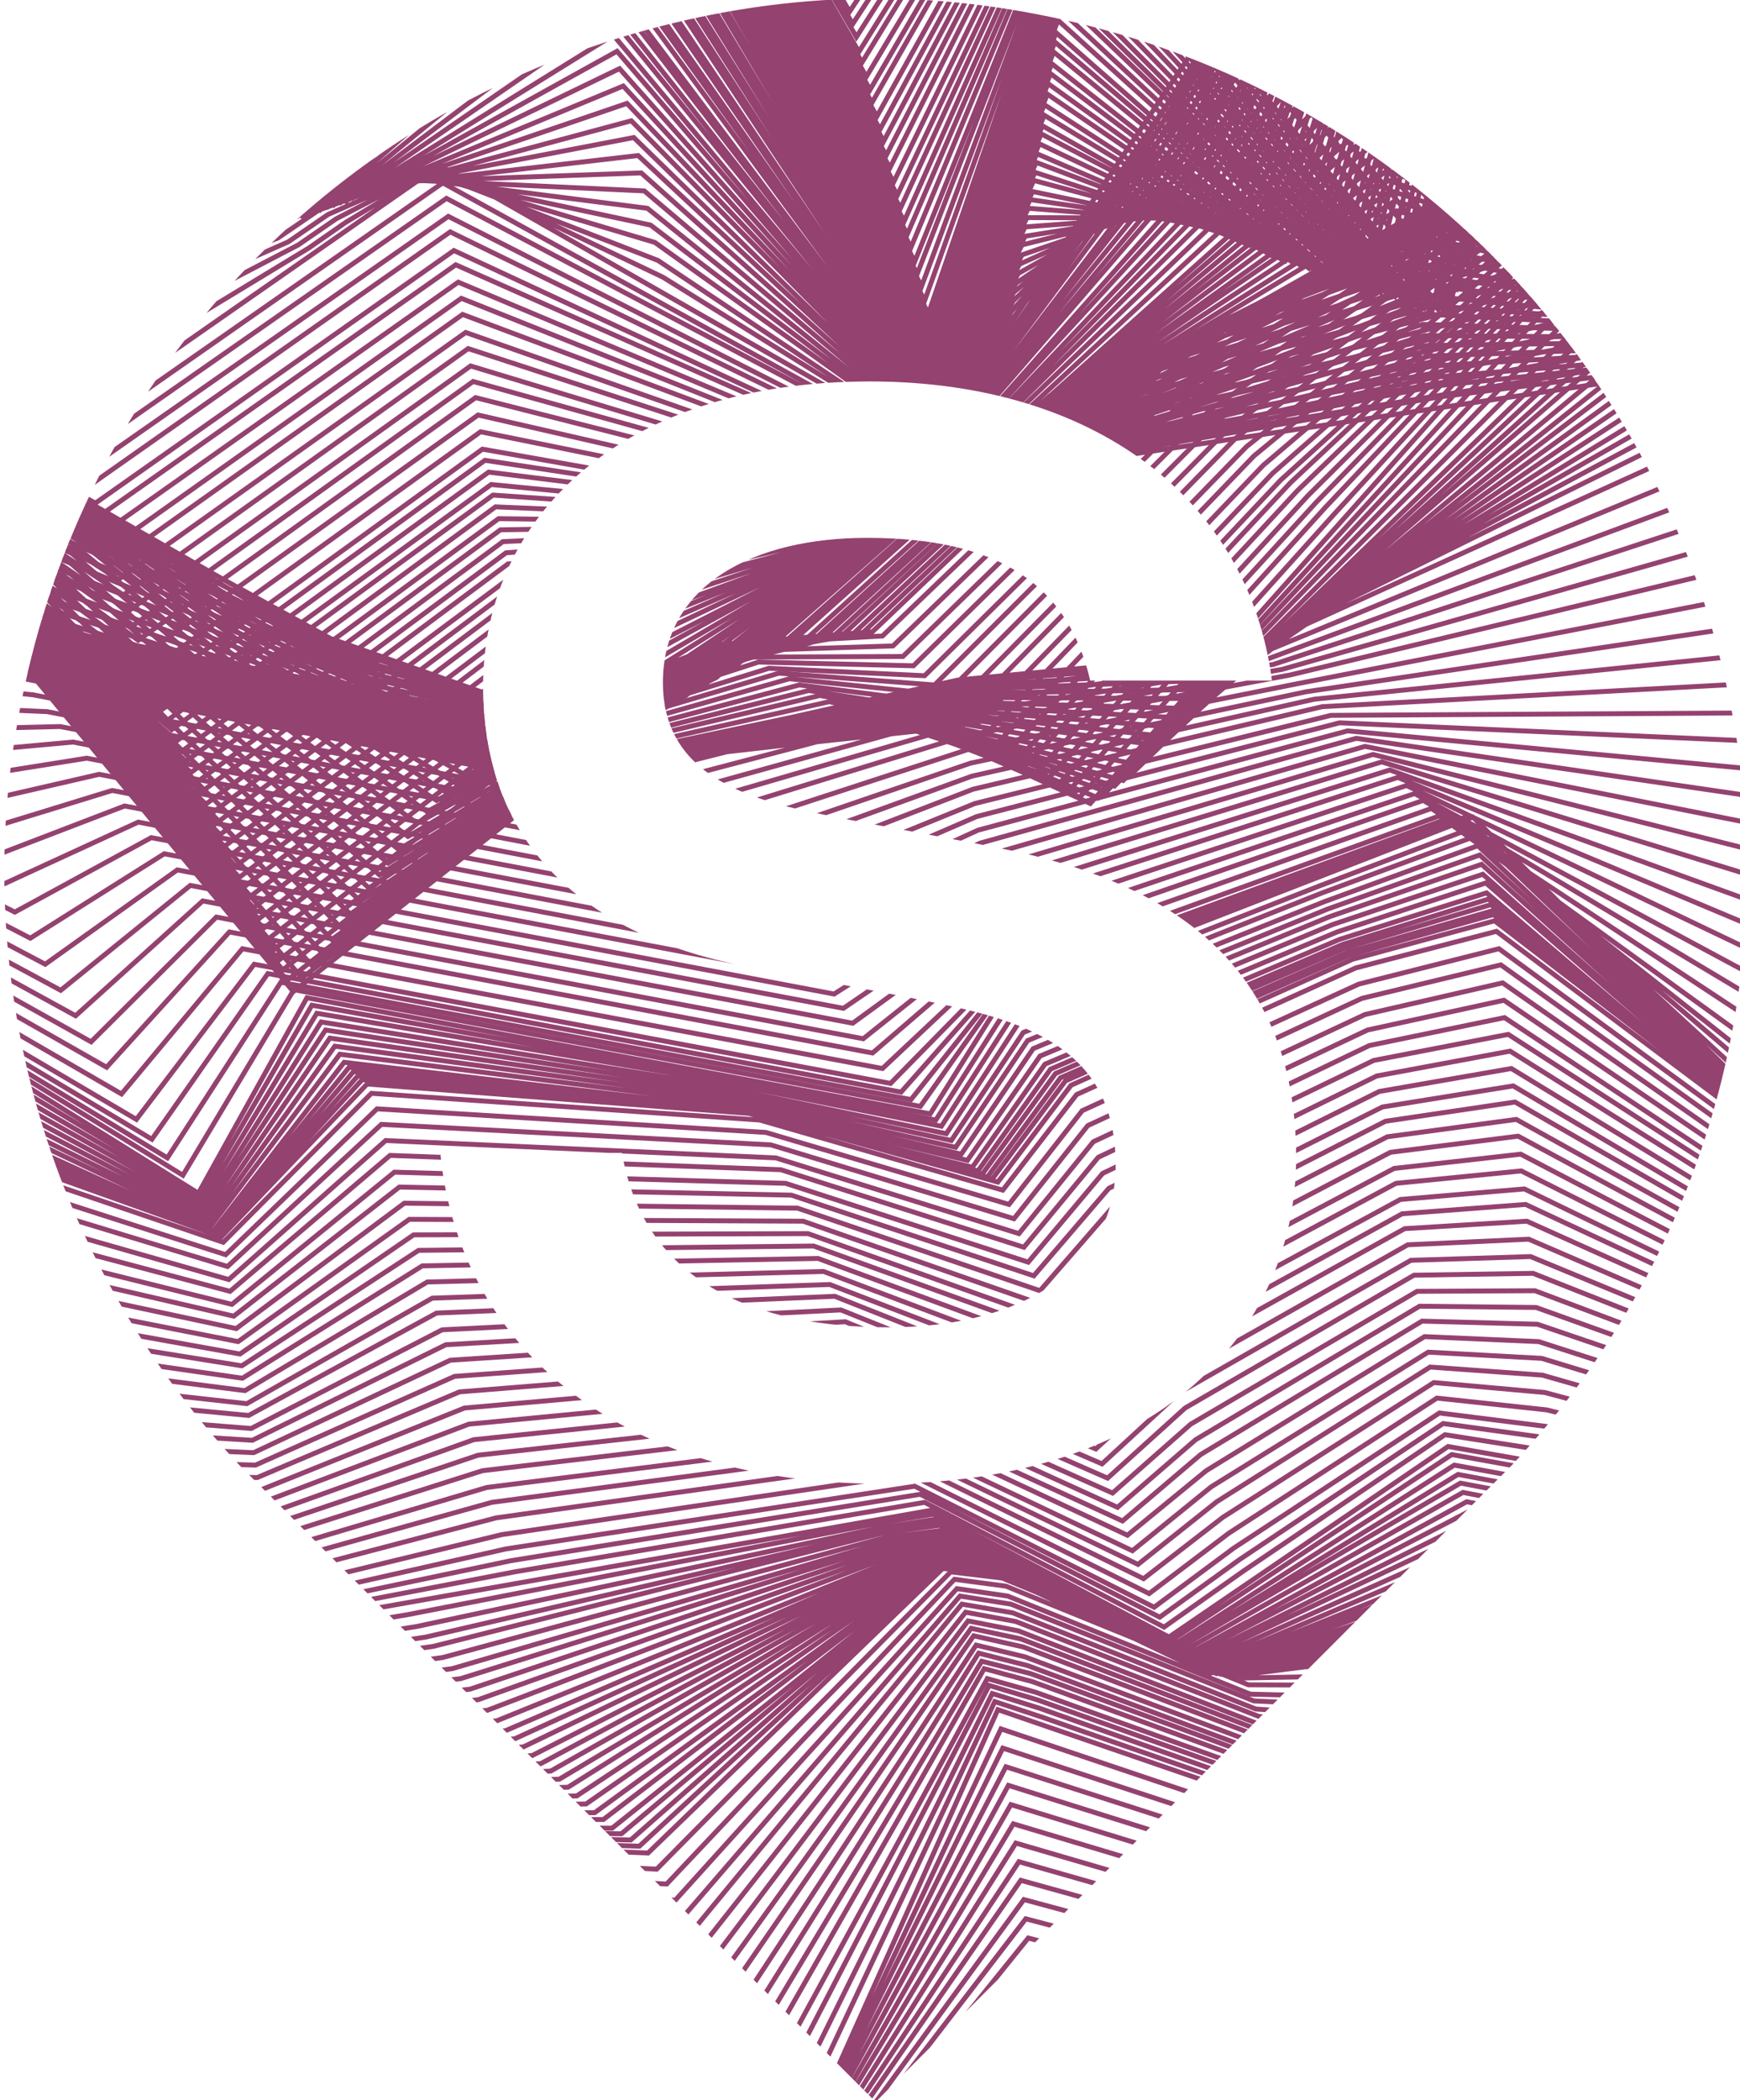 <?xml version="1.0" encoding="UTF-8" standalone="no"?>
<!-- Created with Inkscape (http://www.inkscape.org/) -->

<svg
   xmlns:dc="http://purl.org/dc/elements/1.1/"
   xmlns:cc="http://creativecommons.org/ns#"
   xmlns:rdf="http://www.w3.org/1999/02/22-rdf-syntax-ns#"
   xmlns:svg="http://www.w3.org/2000/svg"
   xmlns="http://www.w3.org/2000/svg"
   xmlns:xlink="http://www.w3.org/1999/xlink"
   xmlns:sodipodi="http://sodipodi.sourceforge.net/DTD/sodipodi-0.dtd"
   xmlns:inkscape="http://www.inkscape.org/namespaces/inkscape"
   width="74.348mm"
   height="89.667mm"
   viewBox="0 0 74.348 89.667"
   version="1.1"
   id="svg29"
   inkscape:version="0.92.3 (d244b95, 2018-08-02)"
   sodipodi:docname="app-logo-Street360.svg">
  <defs
     id="defs23">
    <path
       d="m 618.4,34.8 c 0,-16.1 -10.6,-22.1 -25.9,-25.4 -6,-1.4 -27.4,-5.3 -33.4,-6.5 -26.4,-5 -42.7,-19.7 -42.7,-45.1 0,-27.4 22.3,-49.2 62.4,-49.2 36.2,0 61,19 64.8,48.2 h -29.3 c -3.6,-15.4 -14.6,-23 -36,-23 -18,0 -32.9,7.4 -32.9,23.3 0,13.9 11.8,18.5 25,21.1 5.3,1.2 25.9,4.8 32.2,6.2 26.2,5.8 44.9,19.4 44.9,49.2 0,27.8 -21.8,52.6 -67,52.6 -41.5,0 -67.9,-21.6 -71,-53.3 h 29.3 c 3.6,21.1 21.8,28.1 43,28.1 21.3,0 36.6,-9.4 36.6,-26.2 m -38.7,-187.9 c -11.9,0 -23.4,1.6 -34.4,4.4 -50,12.6 -89.2,51.8 -101.7,101.7 -2.8,11 -4.4,22.5 -4.4,34.4 0,37.1 14.5,70.7 37.9,95.8 l 6.8,6.8 95.8,95.8 95.8,-95.8 6.8,-6.8 c 23.5,-25.1 37.9,-58.7 37.9,-95.8 0,-11.9 -1.6,-23.4 -4.4,-34.4 -12.6,-49.9 -51.8,-89.1 -101.7,-101.7 -11.1,-2.8 -22.5,-4.4 -34.4,-4.4 z"
       id="SVGID_1_"
       inkscape:connector-curvature="0" />
  </defs>
  <sodipodi:namedview
     id="base"
     pagecolor="#ffffff"
     bordercolor="#666666"
     borderopacity="1.0"
     inkscape:pageopacity="0.0"
     inkscape:pageshadow="2"
     inkscape:zoom="0.35"
     inkscape:cx="291.92857"
     inkscape:cy="198.02143"
     inkscape:document-units="mm"
     inkscape:current-layer="layer1"
     showgrid="false"
     inkscape:window-width="927"
     inkscape:window-height="1025"
     inkscape:window-x="993"
     inkscape:window-y="27"
     inkscape:window-maximized="0" />
  <g
     inkscape:label="Ebene 1"
     inkscape:groupmode="layer"
     id="layer1"
     transform="translate(-28.594,-111.559)">
    <g
       id="g43"
       transform="matrix(0.265,0,0,0.265,-87.611,152.067)">
	<defs
   id="defs34">
		<path
   d="m 618.4,34.8 c 0,-16.1 -10.6,-22.1 -25.9,-25.4 -6,-1.4 -27.4,-5.3 -33.4,-6.5 -26.4,-5 -42.7,-19.7 -42.7,-45.1 0,-27.4 22.3,-49.2 62.4,-49.2 36.2,0 61,19 64.8,48.2 h -29.3 c -3.6,-15.4 -14.6,-23 -36,-23 -18,0 -32.9,7.4 -32.9,23.3 0,13.9 11.8,18.5 25,21.1 5.3,1.2 25.9,4.8 32.2,6.2 26.2,5.8 44.9,19.4 44.9,49.2 0,27.8 -21.8,52.6 -67,52.6 -41.5,0 -67.9,-21.6 -71,-53.3 h 29.3 c 3.6,21.1 21.8,28.1 43,28.1 21.3,0 36.6,-9.4 36.6,-26.2 m -38.7,-187.9 c -11.9,0 -23.4,1.6 -34.4,4.4 -50,12.6 -89.2,51.8 -101.7,101.7 -2.8,11 -4.4,22.5 -4.4,34.4 0,37.1 14.5,70.7 37.9,95.8 l 6.8,6.8 95.8,95.8 95.8,-95.8 6.8,-6.8 c 23.5,-25.1 37.9,-58.7 37.9,-95.8 0,-11.9 -1.6,-23.4 -4.4,-34.4 -12.6,-49.9 -51.8,-89.1 -101.7,-101.7 -11.1,-2.8 -22.5,-4.4 -34.4,-4.4 z"
   id="path54"
   inkscape:connector-curvature="0" />

	</defs>

	<clipPath
   id="SVGID_2_">
		<use
   id="use36"
   style="overflow:visible"
   xlink:href="#SVGID_1_"
   x="0"
   y="0"
   width="100%"
   height="100%" />

	</clipPath>

	<path
   id="path39"
   clip-path="url(#SVGID_2_)"
   d="m 200.4,-93 49,-11.7 24.4,-15.3 56.4,-21.7 20,5.1 33,45.6 22.8,11.7 31.6,8.2 60.4,27.5 35.8,8.2 30.3,-9 25.1,1.9 44.4,-44.3 108,-75.5 82.3,44.1 8.7,19.1 37.4,11.8 124.2,-8.3 44.6,-9.5 128.7,-43.7 m -967.1,58.8 48.8,-12.3 24.5,-15.1 56.7,-20.8 20.2,4.6 33.1,45.4 23.1,11.3 31.6,8.1 60.9,26.5 36.1,7.4 30.4,-8.6 25.1,2.6 44.2,-44.4 106.8,-77.2 81.8,49.3 8.9,19 38.1,10.4 124,-9.1 44.5,-10 128.4,-44.1 m -967.3,59.9 48.6,-12.9 24.6,-14.8 57.1,-19.9 20.4,4 33.2,45.3 23.3,10.8 31.6,8 61.4,25.5 36.4,6.7 30.5,-8.1 25.2,3.2 44,-44.5 105.7,-79 81.2,54.4 9,18.9 38.9,9.1 123.8,-9.8 44.3,-10.5 128,-44.5 m -967.2,61 48.4,-13.5 24.7,-14.6 57.4,-19 20.6,3.5 33.3,45.2 23.6,10.4 31.5,7.8 61.8,24.6 36.7,5.9 30.6,-7.7 25.2,3.9 43.7,-44.6 104.6,-80.7 80.7,59.5 9.1,18.8 39.8,7.7 123.6,-10.6 44.2,-11 127.7,-44.9 m -967.2,62.2 48.2,-14.1 24.8,-14.4 57.7,-18.1 20.9,3 33.4,45 23.8,10 31.5,7.7 62.4,23.6 37,5.1 30.7,-7.3 25.3,4.6 43.5,-44.7 103.3,-82.4 80.1,64.6 9.2,18.6 40.6,6.4 123.4,-11.4 44.1,-11.5 127.4,-45.3 m -967.3,63.5 48,-14.7 25,-14.1 58.1,-17.1 21.1,2.4 33.5,44.9 24.1,9.5 31.5,7.6 62.7,22.7 37.2,4.3 30.7,-6.9 25.3,5.2 43.2,-44.8 102.1,-84.2 79.6,69.8 9.4,18.5 41.4,5.1 123.2,-12.2 43.9,-12 127,-45.6 m -967,64.5 47.8,-15.3 25.1,-13.9 58.4,-16.2 21.3,1.9 33.6,44.7 24.3,9.1 31.5,7.4 63.2,21.8 37.5,3.6 30.8,-6.5 25.4,5.9 43,-44.9 101,-85.9 79,74.9 9.5,18.4 42.3,3.8 123,-13 43.8,-12.5 126.7,-46 m -967.2,65.3 47.6,-15.9 25.2,-13.6 58.8,-15.3 21.5,1.3 33.7,44.6 24.6,8.7 31.5,7.3 63.6,20.8 37.8,2.8 30.9,-6 25.4,6.6 42.8,-45 99.8,-87.6 78.5,80 9.6,18.3 43.1,2.4 122.8,-13.7 43.7,-13 126.4,-46.4 m -967.3,66.1 47.3,-16.5 25.3,-13.4 59.1,-14.4 21.8,0.8 33.8,44.5 24.9,8.3 31.5,7.2 64,19.9 38.1,2 31,-5.6 25.4,7.3 42.5,-45.1 98.6,-89.4 78,84.9 9.8,18.2 43.9,1.1 122.6,-14.5 43.5,-13.5 126.1,-46.8 m -967.3,67.3 47.2,-17.1 25.4,-13.2 59.5,-13.5 22,0.2 33.9,44.3 25.1,7.8 31.5,7 64.5,18.9 38.4,1.2 31.1,-5.2 25.5,7.9 42.3,-45.2 97.4,-91.1 77.4,90.3 9.9,18.1 44.8,-0.2 122.4,-15.3 43.4,-14 125.7,-47.2 m -967.4,68.7 47,-17.7 25.5,-12.9 59.8,-12.6 22.2,-0.3 34,44.2 25.4,7.4 31.4,6.9 64.9,18 38.7,0.5 31.1,-4.8 25.5,8.6 42,-45.3 96.3,-92.8 77,95.3 10,18 45.6,-1.6 122.3,-16.1 43.2,-14.5 125.4,-47.6 m -967.3,69.6 46.8,-18.2 25.7,-12.7 60.2,-11.7 22.4,-0.9 34.2,44 25.6,7 31.4,6.7 65.4,17.1 39,-0.3 31.2,-4.4 25.6,9.3 41.7,-45.4 95.1,-94.6 76.2,100.6 10.1,17.9 46.5,-2.9 122,-16.9 43.1,-15 125.1,-48 m -967.3,70.8 46.6,-18.9 25.8,-12.5 60.5,-10.8 22.6,-1.4 34.3,43.9 25.9,6.6 31.4,6.6 65.7,16.2 39.3,-1.1 31.3,-3.9 25.6,9.9 41.6,-45.5 93.9,-96.3 75.7,105.7 10.3,17.8 47.3,-4.2 121.8,-17.7 43,-15.5 124.7,-48.4 m -967.3,71.9 46.4,-19.5 25.9,-12.2 60.8,-9.9 22.9,-2 34.4,43.8 26.1,6.1 31.4,6.5 66.2,15.2 39.6,-1.9 31.4,-3.5 25.6,10.6 41.3,-45.6 92.7,-98 75.2,110.8 10.4,17.6 48.1,-5.6 121.6,-18.4 42.8,-16 124.4,-48.7 m -967.2,73 46.2,-20.1 26,-12 61.2,-8.9 23.1,-2.5 34.5,43.6 26.4,5.7 31.4,6.3 66.5,14.3 39.9,-2.6 31.5,-3.1 25.7,11.3 41.1,-45.7 91.6,-99.8 74.6,116 10.5,17.5 49,-6.9 121.4,-19.2 42.7,-16.5 124.1,-49.1 m -967.5,74.1 72.1,-32.4 84.8,-11.1 34.7,43.5 125.1,24.8 71.8,-6.1 25.7,11.9 131.2,-147.3 84.7,138.5 171,-28.2 166.3,-66.5 m -967.4,73.2 72.9,-33.2 86.5,-8.6 34.2,41.9 124.7,24.6 70.4,-6.3 26.8,11 130.3,-142.3 86.1,131.6 170.7,-24 164.8,-66.4 m -967.4,72.1 73.7,-34 88.2,-6.2 33.8,40.2 124.1,24.5 69.1,-6.6 27.9,10.1 129.3,-137.2 87.6,124.8 170.5,-19.8 163.2,-66.2 m -967.4,70.8 74.4,-34.8 89.9,-3.8 33.5,38.6 123.5,24.4 67.8,-6.9 29,9.2 128.3,-132.2 89,118 170.2,-15.5 161.7,-66.1 m -967.3,69.4 75.2,-35.6 91.6,-1.3 33.1,37 123,24.2 66.5,-7.1 30.1,8.3 127.4,-127.2 90.4,111.2 170,-11.3 160.2,-65.9 m -967.5,68.1 76,-36.5 93.3,1.1 32.7,35.3 122.5,24.1 65.2,-7.4 31.2,7.4 126.4,-122 91.8,104.3 169.7,-7.1 158.6,-65.7 m -967.4,66.3 76.8,-37.3 94.9,3.6 32.4,33.7 121.9,24 63.9,-7.7 32.3,6.5 125.4,-117 93.2,97.5 169.5,-2.9 157.1,-65.6 m -967.4,64.9 77.6,-38.1 96.6,6 32,32.1 121.4,23.8 62.6,-7.9 33.4,5.6 124.4,-111.8 94.7,90.6 169.2,1.4 155.5,-65.4 m -967.4,63.5 78.3,-38.9 98.3,8.4 31.6,30.4 120.9,23.7 61.3,-8.2 34.5,4.7 123.4,-106.9 96.1,83.8 169,5.6 154,-65.3 m -967.4,62.5 79.1,-39.7 100,10.9 31.3,28.8 120.3,23.6 60,-8.5 35.6,3.8 122.4,-101.8 97.5,77 168.8,9.8 152.5,-65.1 m -967.5,61 79.9,-40.5 101.7,13.3 30.9,27.2 119.8,23.4 58.6,-8.7 36.7,2.9 121.5,-96.7 98.9,70.1 168.5,14.1 150.9,-65 m -967.4,59.7 80.7,-41.3 103.4,15.8 30.5,25.5 119.2,23.3 57.3,-9 37.7,2 120.5,-91.7 100.3,63.3 168.3,18.3 149.4,-64.8 m -967.3,58.3 81.5,-42.1 105,18.2 30.1,23.9 118.7,23.2 56,-9.2 38.8,1.1 119.5,-86.6 101.8,56.4 168,22.5 147.8,-64.6 m -967.2,57 82.3,-42.9 106.7,20.6 29.8,22.3 118.2,23 54.7,-9.5 39.9,0.2 118.5,-81.6 103.2,49.6 167.8,26.7 146.3,-64.5 m -967.4,55.9 83,-43.7 108.4,23.1 29.5,20.6 117.6,22.9 53.4,-9.8 41,-0.7 117.6,-76.5 104.6,42.8 167.5,31 144.7,-64.3 M 200.1,-54.4 284,-99 l 110.1,25.5 29,19 117.1,22.8 52.1,-10 42.1,-1.6 116.6,-71.4 106,35.9 167.3,35.2 143.2,-64.2 m -967.4,53.2 84.6,-45.4 111.8,28 28.7,17.4 116.5,22.6 50.8,-10.3 43.2,-2.5 115.6,-66.4 107.5,29.1 167,39.4 141.7,-64 m -967.4,51.8 85.4,-46.2 113.5,30.5 28.3,15.8 116,22.5 49.5,-10.6 44.3,-3.4 114.6,-61.3 108.9,22.2 166.8,43.7 140.1,-63.8 m -967.4,50.6 86.2,-47 115.1,32.9 27.9,14.1 115.5,22.4 48.2,-10.8 45.4,-4.3 113.7,-56.2 110.3,15.4 166.6,47.9 138.6,-63.7 m -967.5,50.3 86.9,-47.8 116.8,35.3 27.6,12.5 115,22.2 46.8,-11.1 46.5,-5.2 112.7,-51.2 111.7,8.6 166.3,52.1 137,-63.5 m -967.3,50 87.7,-48.6 118.5,37.7 27.3,10.9 114.4,22.2 45.5,-11.4 47.6,-6.1 111.7,-46.1 113.1,1.7 166.1,56.4 135.5,-63.4 m -967.4,48.8 88.5,-49.4 120.2,40.2 26.8,9.2 113.9,22 44.2,-11.6 48.7,-7 110.7,-41.1 114.6,-5.1 165.8,60.6 134,-63.2 m -967.4,47.5 89.3,-50.2 121.9,42.6 26.4,7.6 113.4,21.8 42.9,-11.9 49.8,-7.9 109.7,-36 116,-11.9 165.6,64.8 132.4,-63.1 m -967.4,46.2 90.1,-51 123.6,45 26.1,6 112.8,21.7 41.6,-12.1 50.9,-8.8 108.8,-30.9 117.4,-18.8 165.3,69 130.9,-62.9 m -967.5,45 90.9,-51.8 125.2,47.5 25.7,4.3 112.3,21.6 40.3,-12.4 52,-9.7 107.8,-25.9 118.8,-25.6 165.1,73.2 129.3,-62.7 m -967.4,44.2 91.6,-52.6 126.9,49.9 25.3,2.7 111.7,21.5 39,-12.7 53.1,-10.6 106.8,-20.8 120.4,-32.5 164.8,77.5 127.8,-62.6 m -967.4,42.8 92.4,-53.4 128.6,52.4 25,1.1 111.2,21.2 37.7,-12.9 54.1,-11.5 105.9,-15.8 121.7,-39.3 164.6,81.7 126.3,-62.4 m -967.5,41.4 93.2,-54.2 130.3,54.8 24.6,-0.6 110.7,21.2 36.3,-13.2 55.2,-12.4 104.9,-10.7 123.1,-46.1 164.3,85.9 124.7,-62.3 m -967.3,40.2 94,-55.1 132,57.2 24.2,-2.2 110.1,21.1 35,-13.5 56.3,-13.3 103.9,-5.6 124.5,-53 164.1,90.2 123.2,-62.1 m -967.3,38.8 94.8,-55.9 133.7,59.7 23.9,-3.8 109.5,21 33.7,-13.7 57.4,-14.2 102.9,-0.6 126,-59.8 163.8,94.4 121.6,-61.9 m -967.3,37.4 95.5,-56.7 135.4,62.1 23.5,-5.4 109.1,20.8 32.4,-14 58.5,-15.1 101.9,4.5 127.4,-66.7 163.6,98.6 120.1,-61.8 m -967.4,36.3 96.4,-57.5 137,64.6 23.1,-7.1 108.5,20.6 31.1,-14.2 59.6,-16 101,9.5 128.8,-73.5 163.3,102.9 118.6,-61.6 m -967.4,34.8 97.1,-58.3 138.7,67 22.7,-8.7 108,20.5 29.9,-14.5 60.7,-16.9 100,14.6 130.2,-80.3 163.1,107.1 117,-61.5 m -967.4,33.6 97.9,-59.1 140.4,69.4 22.4,-10.3 107.5,20.4 28.5,-14.8 61.8,-17.8 99,19.7 131.6,-87.2 162.8,111.3 115.5,-61.3 m -967.4,32.2 98.7,-59.9 142.1,71.9 22,-12 106.9,20.3 27.2,-15 62.9,-18.7 98,24.7 133,-94 162.6,115.5 113.9,-61.1 M 200.1,-15.3 299.6,-76 443.4,-1.7 465,-15.3 571.4,4.8 l 25.9,-15.3 64,-19.6 97,29.8 134.5,-100.9 162.4,119.7 112.4,-61 m -967.5,29.7 100.2,-61.5 145.5,76.8 21.3,-15.2 105.9,20 24.5,-15.6 65.1,-20.5 96,34.8 135.9,-107.7 162.1,124 110.9,-60.8 M 200.1,-10.2 301.1,-72.5 448.3,6.7 469.2,-10.2 574.5,9.6 597.7,-6.2 663.9,-27.6 759,12.3 896.3,-102.2 1058.2,26 1167.5,-34.7 M 200.1,-7.7 301.9,-70.8 450.7,10.8 471.2,-7.7 576,12 l 22,-16 67.3,-22.3 94.1,45 138.7,-121.4 161.6,132.4 107.8,-60.5 M 200.1,-5.1 302.7,-69 453.2,15 473.4,-5.1 577.7,14.5 598.3,-1.9 666.6,-25 759.7,25 899.9,-103.2 1061.3,33.5 1167.5,-26.9 M 200.1,-2.6 303.5,-67.4 455.7,19.1 475.5,-2.7 579.2,16.8 598.5,0.2 668,-23.9 l 92.2,55.1 141.6,-135 161.1,140.9 104.7,-60.2 M 200.1,0 304.2,-65.6 458.1,23.4 477.6,0 l 103.2,19.3 18,-16.9 70.5,-25 91.2,60.1 143,-141.9 160.9,145.1 103.1,-60 M 200.1,2.5 305,-63.9 l 155.5,91.4 19,-25 102.6,19.2 16.9,-17.2 71.6,-25.9 90.2,65.2 144.4,-148.7 160.7,149.3 101.6,-59.9 M 200.1,4.1 305.8,-63.1 463,30.7 481.7,4 583.8,23.1 599.2,5.7 672,-21 761.2,49.3 907,-106.3 1067.4,47.3 1167.5,-12.4 M 200.1,5.4 306.6,-62.6 465.5,33.7 483.8,5.4 585.4,24.3 599.5,6.6 673.3,-21.1 761.6,54.2 908.9,-108.2 1069,49.7 1167.5,-9.9 M 200.1,6.6 307.4,-62.2 468,36.5 485.9,6.6 l 101,18.8 12.7,-17.9 74.9,-28.6 87.3,80.4 148.8,-169.3 159.9,162 97,-59.4 M 200.1,7.9 308.2,-61.7 470.5,39.4 488,7.9 588.5,26.6 600,8.3 l 76,-29.5 86.3,85.4 150.1,-176.1 159.7,166.3 95.4,-59.2 M 200.1,9.4 308.4,-61 437,19.8 l 33.8,20.3 18,-31 61.1,10.9 39.5,7.6 11.5,-18 50.3,-19.7 25.1,-9.5 86.2,83.9 150.3,-171.6 71.6,73.2 88,89.8 95.1,-57.9 M 200,10.9 l 108.7,-71.2 128.4,81.5 34,19.7 18.5,-30.5 61.2,10.3 39.5,7.9 11.5,-17.8 49.9,-19.8 24.9,-9.2 86.2,82.4 150.4,-167.2 71.6,71.9 88,87.9 94.7,-56.5 m -967.6,12.1 109,-71.9 128.3,82.1 34.2,19.1 18.9,-29.9 61.3,9.8 39.5,8.2 11.5,-17.6 49.5,-19.8 24.7,-9 86.1,80.8 150.7,-162.8 71.6,70.6 87.9,86 94.3,-55.1 m -967.5,11 109.3,-72.7 128.1,82.8 34.3,18.5 19.4,-29.4 61.4,9.3 39.5,8.5 11.6,-17.4 49.1,-19.9 24.5,-8.7 86,79.3 150.9,-158.3 71.6,69.2 87.9,84.1 94,-53.7 m -967.7,10 109.6,-73.5 128,83.4 34.5,17.9 19.8,-28.9 61.5,8.8 39.4,8.8 11.6,-17.2 48.8,-20 24.4,-8.4 85.9,77.7 151,-153.9 71.7,67.9 87.9,82.2 93.6,-52.3 m -967.8,9 109.9,-74.3 127.8,84.1 34.8,17.2 20.3,-28.3 61.6,8.3 39.4,9.1 11.6,-17 48.3,-20 24.2,-8.1 85.9,76.2 151.3,-149.5 71.7,66.5 87.8,80.3 93.3,-51 m -968,8 110.3,-75.1 127.7,84.7 34.9,16.6 20.8,-27.7 61.8,7.8 39.4,9.3 11.7,-16.8 47.9,-20 24,-7.9 85.8,74.7 151.4,-145 71.7,65.2 87.8,78.4 92.9,-49.6 m -968.1,6.9 110.6,-75.8 127.6,85.3 35.1,16 21.1,-27.2 61.9,7.3 39.4,9.6 L 607,18.6 654.5,-1.5 678.2,-9 764,64.1 915.5,-76.5 l 71.7,63.8 87.8,76.5 92.5,-48.2 m -968,5.4 110.9,-76.6 127.4,86 35.3,15.4 21.7,-26.7 62,6.8 39.4,9.9 11.7,-16.4 47.1,-20.1 23.5,-7.3 85.6,71.6 151.8,-136.2 71.7,62.5 87.7,74.7 92.2,-46.8 M 199.4,22 310.6,-55.4 437.9,31.2 473.4,46 l 22.1,-26.2 62.1,6.3 39.3,10.2 11.8,-16.2 46.7,-20.2 23.5,-7 85.6,70 152,-131.7 71.5,61.2 87.7,72.8 91.8,-45.4 m -968.1,3.1 111.5,-78.2 127.1,87.2 35.6,14.2 22.6,-25.6 62.2,5.8 39.3,10.5 11.8,-16 46.3,-20.2 23.3,-6.7 85.5,68.5 152.1,-127.3 71.7,59.8 87.7,70.9 91.4,-44 m -968.2,2 111.8,-79 127,87.9 35.8,13.5 23,-25.1 62.3,5.3 39.3,10.7 11.8,-15.8 45.9,-20.3 23.1,-6.5 85.4,67 152.4,-122.6 71.7,58.4 87.6,69 91.1,-42.7 m -968.3,1.1 112.1,-79.7 126.9,88.5 36,12.9 23.5,-24.6 62.4,4.8 39.3,11 11.8,-15.6 45.4,-20.3 22.9,-6.2 85.5,65.6 152.5,-118.4 71.7,57.1 87.6,67.1 90.7,-41.3 m -968.4,0.7 112.5,-80.5 126.7,89.2 36.2,12.3 23.9,-24 62.6,4.3 39.2,11.3 11.9,-15.4 45,-20.4 22.7,-5.9 85.3,63.9 152.7,-114 71.7,55.7 87.6,65.2 90.3,-39.9 m -968.3,1 112.8,-81.3 126.6,89.8 36.4,11.7 24.4,-23.5 62.7,3.8 39.2,11.6 L 613,26.1 657.6,5.7 680.2,0 765.4,62.3 918.3,-47.2 990,7.2 l 87.5,63.3 90,-38.5 M 199,31.8 312.1,-50.3 438.6,40.1 475.2,51.2 500,28.3 l 62.8,3.3 39.2,11.9 11.9,-15 44.2,-20.5 22.4,-5.4 85.1,60.8 153.1,-104.9 71.7,53 87.5,61.4 89.6,-37.1 m -968.6,-1.2 113.4,-82.9 126.3,91.1 36.8,10.5 25.3,-22.4 62.9,2.8 39.2,12.2 12,-14.8 43.8,-20.5 22.2,-5.1 85,59.3 153.3,-100.7 71.7,51.7 87.5,59.5 89.2,-35.8 m -968.7,-2.2 113.7,-83.6 126.2,91.7 36.9,9.8 25.8,-21.9 63,2.3 39.2,12.5 12,-14.5 43.4,-20.5 22,-4.8 85,57.7 153.4,-96.2 71.7,50.4 87.4,57.7 88.9,-34.4 m -968.6,-3.4 114,-84.4 126,92.4 37.1,9.2 26.2,-21.3 63.1,1.8 39.1,12.7 12,-14.3 43,-20.6 21.8,-4.5 84.9,56.2 153.6,-91.8 71.7,49 87.4,55.8 88.5,-33 M 198.7,42.9 313,-42.4 l 125.9,93 37.3,8.6 26.7,-20.8 63.2,1.3 39.1,13 L 617.3,38.6 660,18 681.7,13.8 766.5,68.4 920.3,-19 992,28.7 1079.4,82.6 1167.5,51 m -968.9,-5.4 114.7,-86 125.8,93.6 37.5,8 27.1,-20.2 63.4,0.8 39.1,13.3 12.1,-13.9 42.2,-20.7 21.5,-4 84.8,53.1 154,-82.9 71.6,46.3 87.3,52 87.8,-30.2 m -968.9,-6.4 115,-86.8 125.6,94.3 37.7,7.4 27.6,-19.7 63.5,0.3 39,13.6 12.1,-13.7 41.8,-20.8 21.3,-3.7 84.7,51.6 154.2,-78.5 71.7,45 87.3,50.1 87.4,-28.8 m -969,-7.6 115.3,-87.5 125.5,94.9 37.9,6.8 28,-19.2 63.6,-0.2 39,13.9 12.2,-13.5 41.4,-20.8 21.1,-3.4 84.6,50 154.4,-74.1 71.7,43.6 87.3,48.2 87,-27.5 M 198.4,53.9 314,-34.5 l 125.4,95.6 38.1,6.1 28.5,-18.6 63.7,-0.7 39,14.1 12.2,-13.3 41,-20.9 20.9,-3.1 84.5,48.5 154.6,-69.5 71.7,42.3 87.2,46.3 86.7,-26.1 m -969.2,-9.6 115.9,-89.1 125.2,96.2 38.2,5.5 29,-18.1 63.8,-1.2 39,14.4 12.2,-13.1 40.6,-20.9 20.8,-2.8 84.5,46.9 154.8,-65.1 71.7,40.9 87.2,44.4 86.3,-24.7 M 198.3,59.4 314.5,-30.5 439.6,66.3 478,71.2 507.4,53.7 571.3,52 l 39,14.7 12.3,-12.9 40.1,-21 20.6,-2.6 84.4,45.4 154.9,-60.8 71.7,39.6 87.2,42.5 86,-23.3 m -969.3,-11.5 116.5,-90.7 125,97.6 38.6,4.3 29.9,-17 64.1,-2.2 39,15 12.3,-12.7 39.7,-21 20.4,-2.3 84.3,43.9 155,-56.4 71.7,38.2 87.1,40.7 85.6,-21.9 M 198.1,64.9 315,-26.6 l 124.8,98.1 38.8,3.7 30.3,-16.5 64.2,-2.7 38.9,15.4 12.3,-12.5 39.3,-21.1 20.2,-2 84.2,42.3 155.3,-51.9 71.7,36.9 87.1,38.8 85.2,-20.6 M 198.1,67.6 315.3,-24.6 440,74.2 l 39,3.1 30.8,-15.9 64.3,-3.2 38.9,15.6 12.4,-12.3 38.9,-21.1 20,-1.7 84.2,40.8 155.5,-47.4 71.7,35.5 87.1,36.9 84.9,-19.2 M 198,70.4 l 117.5,-93 124.5,99.4 39.2,2.4 31.2,-15.4 64.4,-3.7 38.9,15.9 12.4,-12.1 38.5,-21.2 19.9,-1.5 84.1,39.2 155.7,-43 71.7,34.3 87.1,35 84.5,-17.8 m -969.7,-15.7 117.8,-93.8 124.4,100 39.3,1.8 31.7,-14.9 64.5,-4.2 38.9,16.1 12.4,-11.9 38.1,-21.2 19.7,-1.2 84,37.7 155.9,-38.6 71.8,33 87,33.1 84.1,-16.4 M 197.8,75.9 316,-18.7 440.2,82 479.7,83.2 511.8,68.9 576.4,64.2 615.2,80.6 627.8,69 665.5,47.7 685,46.8 769,83 925,48.9 l 71.7,31.5 87,31.2 83.8,-15 M 197.8,78.7 316.2,-16.6 440.3,84.6 480,85.2 512.6,71.4 577.3,66.2 616.2,83 628.7,71.5 666,50.2 l 19.3,-0.6 83.9,34.6 156.2,-29.7 71.7,30.2 87,29.3 83.4,-13.6 m -969.8,-19 118.7,-96.1 124,102 h 39.9 l 33.1,-13.3 64.9,-5.7 38.8,17 12.5,-11.3 36.9,-21.4 19.2,-0.3 83.8,33.1 156.4,-25.3 71.8,28.8 86.9,27.4 83,-12.3 m -970,-19.8 119.1,-96.9 123.8,102.6 40.1,-0.6 33.5,-12.7 65,-6.2 38.8,17.3 12.6,-11.1 36.5,-21.4 19,-0.1 83.7,31.5 156.6,-20.8 71.7,27.4 86.9,25.5 82.7,-10.9 M 197.5,86.9 316.9,-10.8 440.6,92.5 l 40.3,-1.2 34,-12.2 65.1,-6.7 38.7,17.6 12.6,-10.9 36.1,-21.5 18.8,0.2 83.6,30 156.8,-16.4 71.8,26.1 86.9,23.6 82.3,-9.5 M 197.5,89.7 317.2,-8.8 440.7,95.1 481.2,93.2 515.6,81.6 580.8,74.4 619.5,92.2 632.1,81.5 667.8,60 686.4,60.5 770,89 927,77 l 71.8,24.8 86.8,21.8 81.9,-8.1 m -970.1,-23.1 120,-99.2 123.4,104.5 40.6,-2.5 34.9,-11.1 65.3,-7.7 38.7,18.1 12.7,-10.4 35.2,-21.6 18.4,0.8 83.5,26.9 157.2,-7.5 71.8,23.4 86.8,19.9 81.6,-6.7 M 197.3,95.2 317.6,-4.8 440.9,100.4 481.7,97.3 517,86.8 l 65.4,-8.2 38.7,18.4 12.7,-10.3 35,-21.7 18.3,1 83.4,25.4 157.3,-3.1 71.8,22.1 86.8,18 81.2,-5.4 M 197.3,97.9 317.9,-2.9 441,102.9 l 41,-3.7 35.8,-10 65.5,-8.7 38.7,18.7 12.7,-10.1 34.4,-21.7 18.1,1.3 83.4,23.9 157.6,1.4 71.8,20.7 86.7,16.1 80.8,-4 M 197.2,100.7 318.1,-0.9 l 123,106.4 41.2,-4.3 36.2,-9.5 65.7,-9.2 38.7,19 12.8,-9.9 34,-21.7 17.9,1.6 83.3,22.3 157.7,5.8 71.8,19.4 86.7,14.2 80.5,-2.6 M 197.1,103.5 318.4,1.1 l 122.9,107.1 41.4,-4.9 36.7,-8.9 65.8,-9.7 38.6,19.2 12.8,-9.7 33.6,-21.8 17.7,1.9 83.2,20.8 157.9,10.2 71.8,18 86.7,12.3 80.1,-1.2 M 197,106.1 318.6,3 l 122.7,107.7 41.6,-5.6 37.2,-8.4 65.9,-10.1 38.6,19.5 12.8,-9.5 33.2,-21.8 17.5,2.2 83.1,19.2 158.1,14.7 71.8,16.7 86.6,10.4 79.7,0.2 M 197,108.2 318.9,4.3 l 122.6,108.4 41.8,-6.2 37.6,-7.9 66,-10.7 38.6,19.8 12.9,-9.3 32.8,-21.9 17.4,2.4 83.1,17.7 158.3,19.1 71.8,15.3 86.6,8.5 79.4,1.6 M 196.9,110.3 319.1,5.5 l 122.4,109 41.9,-6.8 38.1,-7.3 66.1,-11.2 38.6,20.1 12.9,-9.1 32.4,-21.9 17.2,2.7 83,16.2 158.5,23.5 71.8,14 86.6,6.6 79,2.9 M 196.8,112.3 319.3,6.8 441.6,116.4 588.5,90.5 l 38.5,20.4 45,-30.7 330.3,58.2 165.2,9.1 M 196.8,114.2 320.1,10.4 l 61.2,53 61.9,54.2 61,-10.3 75.2,-14.6 9.6,-1.6 38.6,20.2 45,-29.8 235.6,42.5 94.3,15.9 165,8.3 M 196.8,116 l 124,-102 61.6,51.6 62.3,53.4 61,-9.8 74.2,-15.8 9.5,-1.5 38.6,20.1 45,-28.8 235.4,43.1 94.2,15.2 164.9,7.5 M 196.8,117.9 321.5,17.6 l 62,50.1 62.7,52.5 61,-9.3 73.2,-17 9.5,-1.4 38.6,19.9 45.1,-27.7 235,43.8 94.2,14.5 164.8,6.7 m -970.8,-30 125.3,-98.6 62.3,48.6 63.1,51.6 60.9,-8.9 72.2,-18.2 9.4,-1.3 38.6,19.8 45.4,-26.6 234.7,44.6 94.1,13.8 164.7,6 m -970.7,-28.9 126,-96.9 62.7,47.2 63.5,50.7 60.9,-8.4 71.2,-19.3 9.4,-1.2 38.6,19.6 45.3,-25.7 234.5,45.4 94.1,13.1 164.5,5.2 M 196.8,123.5 323.5,28.4 386.7,74 l 63.9,49.9 60.8,-7.9 70.2,-20.5 9.3,-1.1 38.7,19.5 45.4,-24.8 234.1,46.1 94,12.4 164.4,4.4 m -970.7,-26.7 127.4,-93.4 63.5,44.2 64.3,49 60.8,-7.5 69.2,-21.7 9.3,-1 38.7,19.3 45.5,-23.6 233.7,46.8 94,11.7 164.3,3.6 M 196.8,127.2 325,35.5 l 63.9,42.7 64.7,48.1 60.7,-7 68.2,-22.9 9.3,-0.9 38.7,19.2 45.5,-22.6 233.4,47.6 93.9,11 164.2,2.8 M 196.8,129 325.6,39 l 64.2,41.3 65.1,47.2 60.7,-6.5 67.4,-24.1 9.2,-0.9 38.7,19 45.6,-21.5 233.1,48.3 93.9,10.3 164,2 M 196.8,130.9 326.3,42.7 391,82.5 l 65.5,46.3 60.6,-6.1 66.3,-25.3 9.2,-0.8 38.7,18.9 45.7,-20.4 232.7,49.1 93.8,9.6 163.9,1.3 M 196.8,132.8 327,46.3 l 65,38.3 66,45.4 60.6,-5.6 65.2,-26.4 9.1,-0.7 38.8,18.7 45.8,-19.5 232.4,49.8 93.8,8.9 163.8,0.5 m -970.7,-21.2 130.9,-84.8 65.4,36.8 66.4,44.6 60.5,-5.1 64.3,-27.7 9.1,-0.6 38.8,18.6 45.8,-18.4 232.1,50.5 93.7,8.2 163.7,-0.3 M 196.8,135.9 328.4,52.8 394.2,88.2 461,132 l 60.5,-4.7 63.3,-28.9 9,-0.5 38.8,18.5 46,-17.4 231.7,51.3 93.7,7.5 163.5,-1.1 M 196.8,137.4 329.1,56.1 395.3,90 l 67.2,42.8 60.4,-4.2 62.3,-30 9,-0.4 38.8,18.3 46,-16.4 231.4,52 93.6,6.8 163.4,-1.9 m -970.6,-18.1 133,-79.6 66.5,32.4 67.6,42 60.4,-3.7 61.3,-31.2 9,-0.3 38.8,18.2 46.1,-15.3 231.1,52.6 93.6,6.1 163.3,-2.6 m -970.7,-17.2 133.7,-77.9 66.9,31 68,41.1 60.3,-3.2 60.3,-32.4 8.9,-0.2 38.9,18 46.2,-14.3 230.8,53.5 93.5,5.4 163.2,-3.4 m -970.7,-16.1 134.5,-76.2 67.3,29.5 68.4,40.2 60.3,-2.8 59.3,-33.6 8.9,-0.1 38.9,17.9 46.3,-13.3 230.3,54.3 93.5,4.7 163,-4.2 M 196.8,143.3 332,68.8 l 67.7,28 68.8,39.3 60.2,-2.3 58.3,-34.7 h 8.8 l 38.9,17.7 46.4,-12.2 230.1,55 93.5,4 162.9,-5 M 196.8,144.7 332.7,72 l 68,26.5 69.2,38.4 60.2,-1.8 57.3,-36 8.8,0.1 38.9,17.6 46.4,-11.2 229.8,55.8 93.4,3.3 162.8,-5.8 m -970.7,-12.7 136.6,-71 68.4,25.1 69.6,37.6 60.1,-1.4 56.3,-37.2 8.7,0.2 38.9,17.4 46.5,-10.2 229.4,56.5 93.4,2.7 162.6,-6.5 m -970.5,-11.7 137.3,-69.3 68.8,23.6 70,36.7 60.1,-0.9 55.3,-38.4 8.7,0.3 39,17.3 46.6,-9.1 229.1,57.3 93.3,2 162.5,-7.3 m -970.7,-10.7 138,-67.5 69.2,22.1 70.4,35.8 60,-0.4 54.4,-39.6 8.6,0.4 39,17.1 46.7,-8.1 228.8,58 93.3,1.3 162.4,-8.1 m -970.8,-9.6 138.7,-65.8 69.5,20.6 70.8,34.9 h 60 l 53.4,-40.7 8.6,0.5 39,17 46.8,-7.1 228.4,58.8 93.2,0.6 162.3,-8.9 M 196.8,152 336.2,87.9 l 69.9,19.2 71.2,34.1 59.9,0.5 52.4,-41.9 8.6,0.6 39,16.8 46.9,-6 228.1,59.5 93.2,-0.1 162.1,-9.7 m -970.7,-7.8 140.1,-62.4 70.3,17.7 71.6,33.2 59.9,1 51.4,-43.1 8.5,0.6 39,16.7 46.9,-5 227.8,60.2 93.1,-0.8 162,-10.4 m -970.6,-6.5 140.8,-60.6 70.7,16.2 72,32.3 59.9,1.4 50.4,-44.3 8.5,0.7 39.1,16.5 47,-4 227.5,61 93.1,-1.5 161.9,-11.2 m -970.9,-5.4 141.5,-58.9 71.1,14.8 72.4,31.4 59.8,1.9 49.4,-45.5 8.4,0.8 39.1,16.4 47.1,-2.9 227.1,61.7 93,-2.2 161.8,-12 M 196.8,156.7 339,99.5 l 71.4,13.3 72.8,30.5 59.8,2.4 48.4,-46.7 8.4,0.9 39.1,16.2 47.2,-1.9 226.8,62.5 93,-2.9 161.6,-12.8 m -970.7,-1.6 142.9,-55.5 71.8,11.8 73.2,29.7 59.7,2.9 47.4,-47.9 8.3,1 39.1,16.1 47.3,-0.9 226.5,63.2 92.9,-3.6 161.5,-13.6 m -970.6,-0.6 143.6,-53.7 72.2,10.3 73.7,28.8 59.7,3.3 46.4,-49.1 8.3,1.1 39.1,15.9 47.3,0.2 226.1,64 92.9,-4.3 161.4,-14.3 m -970.7,0.5 144.3,-52 72.6,8.9 74.1,27.9 59.6,3.8 45.4,-50.2 8.2,1.2 39.1,15.8 47.4,1.2 225.8,64.7 92.8,-5 161.3,-15.1 m -970.6,1.4 145,-50.3 73,7.4 74.5,27 59.6,4.3 44.4,-51.4 8.2,1.3 39.2,15.6 47.5,2.2 225.5,65.5 92.8,-5.7 161.1,-15.9 m -970.8,2.7 145.7,-48.6 73.3,5.9 74.9,26.2 59.5,4.7 43.4,-52.6 8.2,1.4 39.2,15.5 47.6,3.3 225.2,66.2 92.7,-6.4 161,-16.7 m -970.7,3.7 146.4,-46.8 73.7,4.4 75.3,25.3 59.5,5.2 42.5,-53.8 8.1,1.5 39.2,15.3 47.7,4.3 224.7,67 92.7,-7.1 160.9,-17.5 m -970.7,4.9 147.1,-45.1 74.1,3 75.7,24.4 59.4,5.7 41.5,-55 8.1,1.6 39.2,15.2 47.7,5.3 224.5,67.6 92.6,-7.8 160.7,-18.2 m -970.6,6 147.8,-43.4 74.5,1.5 76.1,23.5 59.4,6.1 40.5,-56.2 8,1.7 39.2,15 47.8,6.4 224.2,68.4 92.6,-8.5 160.6,-19 m -970.7,7.1 148.5,-41.7 h 74.9 l 76.5,22.6 59.3,6.6 39.5,-57.4 8,1.8 39.3,14.9 47.9,7.4 223.8,69.2 92.5,-9.2 160.5,-19.8 m -970.7,8.3 149.2,-40 75.2,-1.4 76.9,21.8 59.3,7.1 38.5,-58.6 7.9,1.9 39.3,14.7 48,8.4 223.5,69.9 92.5,-9.9 160.4,-20.6 m -970.7,9.3 149.9,-38.2 75.6,-2.9 77.3,20.9 59.2,7.6 37.5,-59.8 7.9,2 39.3,14.6 48.1,9.5 223.2,70.7 92.5,-10.6 160.2,-21.4 m -970.7,10.3 150.6,-36.5 76,-4.4 77.7,20 59.2,8 36.5,-60.9 7.9,2 39.3,14.4 48.2,10.5 222.8,71.5 92.4,-11.3 160.1,-22.1 m -970.7,11.4 151.3,-34.8 76.4,-5.9 78.1,19.1 59.1,8.5 35.5,-62.1 7.8,2.1 39.3,14.3 48.2,11.5 222.5,72.2 92.4,-12 160,-22.9 m -970.6,12.7 152,-33 76.8,-7.3 78.5,18.3 59.1,9 34.5,-63.3 7.8,2.2 39.4,14.1 48.3,12.6 222.2,72.9 92.3,-12.7 159.9,-23.7 m -970.8,13.5 152.7,-31.3 77.1,-8.8 78.9,17.4 59,9.4 33.5,-64.5 7.7,2.3 39.4,14 48.4,13.6 221.9,73.7 92.3,-13.4 159.7,-24.5 m -970.6,14.8 153.4,-29.6 77.5,-10.3 79.3,16.5 59,9.9 32.5,-65.7 7.7,2.4 39.4,13.9 48.5,14.6 221.5,74.4 92.2,-14.1 159.6,-25.3 m -970.6,15.9 154.1,-27.8 77.9,-11.8 79.7,15.6 58.9,10.4 31.5,-66.9 7.6,2.5 39.4,13.7 48.6,15.7 221.2,75.2 92.2,-14.8 159.5,-26.1 m -970.6,17 233.1,-39.4 139,25.6 30.5,-68.1 316.6,108.8 251.5,-42.3 m -970.7,16.7 232.8,-38.5 138.9,25 31.4,-66.6 316.4,106.4 251.2,-41.4 m -970.7,16.4 232.5,-37.7 138.7,24.5 32.2,-65.1 316.3,104 250.9,-40.5 m -970.6,16 232.2,-36.8 138.6,23.9 33.1,-63.6 316.2,101.7 250.6,-39.6 m -970.6,15.7 231.9,-35.9 138.4,23.3 33.9,-62.2 316.1,99.3 250.4,-38.7 m -970.7,15.5 231.6,-35.1 138.3,22.8 34.7,-60.7 315.9,96.9 250.1,-37.7 m -970.6,15.1 231.3,-34.2 138.1,22.2 35.6,-59.2 315.8,94.6 249.8,-36.8 m -970.6,14.7 231,-33.4 138,21.7 36.4,-57.7 315.7,92.2 249.5,-35.9 m -970.6,14.3 230.8,-32.5 137.8,21.1 37.3,-56.2 315.5,89.9 249.2,-35 m -970.6,14 230.5,-31.7 137.6,20.6 38.1,-54.8 315.5,87.5 248.9,-34.1 m -970.6,13.8 230.2,-30.8 137.5,20 39,-53.3 315.3,85.1 248.7,-33.1 m -970.7,13.4 229.9,-30 137.3,19.5 39.8,-51.8 315.2,82.8 248.4,-32.2 m -970.6,13 229.6,-29.1 137.2,18.9 40.6,-50.3 315.1,80.4 248.1,-31.3 m -970.6,12.6 229.3,-28.2 137,18.4 41.5,-48.8 315,78 247.8,-30.4 m -970.6,12.3 229,-27.4 136.9,17.8 42.3,-47.4 314.9,75.7 247.5,-29.5 m -970.6,12.1 228.7,-26.5 136.7,17.2 43.2,-45.9 314.7,73.3 247.3,-28.5 M 196.9,225 425.3,199.3 561.9,216 l 44,-44.4 314.6,70.9 247,-27.6 m -970.6,11.4 228.1,-24.8 136.4,16.1 44.8,-42.9 314.5,68.6 246.7,-26.7 m -970.5,10.9 227.9,-24 136.2,15.6 45.7,-41.4 314.4,66.2 246.4,-25.8 m -970.6,10.7 227.6,-23.1 136.1,15 46.5,-40 314.3,63.8 246.1,-24.9 m -970.6,10.5 227.3,-22.3 135.9,14.5 47.4,-38.5 314.1,61.5 245.9,-23.9 m -970.5,10 227,-21.4 135.8,13.9 48.2,-37 314,59.1 245.6,-23 m -970.6,9.7 226.7,-20.5 135.6,13.3 49,-35.5 313.9,56.8 245.3,-22.1 M 197,234 l 226.4,-19.7 135.5,12.8 49.9,-34 313.8,54.4 245,-21.2 m -970.6,8.9 226.1,-18.8 135.3,12.2 50.7,-32.6 313.7,52 244.7,-20.2 m -970.5,8.7 225.8,-18 135.2,11.7 51.6,-31.1 313.5,49.7 244.4,-19.3 m -970.5,8.3 225.5,-17.1 135,11.1 52.4,-29.6 313.4,47.3 244.2,-18.4 m -970.5,8 225.2,-16.3 134.9,10.6 53.2,-28.1 313.3,44.9 243.9,-17.5 M 197,240.4 422,225 556.7,235 610.8,208.4 924,251 1167.6,234.4 M 197,241.6 421.7,227 l 134.6,9.5 54.9,-25.2 313.1,40.2 243.3,-15.6 m -970.6,7 224.4,-13.7 134.4,8.9 55.8,-23.7 312.9,37.8 243,-14.7 m -970.5,6.7 224.1,-12.8 134.2,8.3 56.6,-22.2 312.8,35.5 242.8,-13.8 m -970.5,6.3 223.8,-12 134.1,7.8 57.4,-20.7 312.7,33.1 242.5,-12.9 m -970.5,6 223.5,-11.1 133.9,7.2 58.3,-19.2 312.6,30.7 242.2,-12 M 197,248 420.2,237.7 554,244.4 613.1,226.6 925.5,255 1167.4,244 m -970.4,5.3 222.9,-9.4 133.6,6.1 60,-16.3 312.3,26 241.6,-10.1 m -970.4,5 222.6,-8.6 133.5,5.6 60.8,-14.8 312.2,23.6 241.4,-9.2 m -970.5,4.7 222.3,-7.7 133.3,5 61.6,-13.3 312.1,21.3 241.1,-8.3 m -970.4,4.3 222,-6.8 133.2,4.4 62.5,-11.8 312,18.9 240.8,-7.4 m -970.4,3.9 221.8,-6 133,3.9 63.3,-10.4 311.8,16.6 240.5,-6.4 m -970.4,3.6 221.5,-5.1 132.9,3.3 64.2,-8.9 311.7,14.2 240.2,-5.5 m -970.5,3.3 221.2,-4.3 132.7,2.8 65,-7.4 311.6,11.8 240,-4.6 m -970.5,3 220.9,-3.4 132.5,2.2 65.8,-5.9 311.5,9.5 239.7,-3.7 m -970.4,2.6 220.6,-2.6 132.4,1.7 66.7,-4.4 311.4,7.1 239.4,-2.8 m -970.5,2.3 220.3,-1.7 132.2,1.1 67.5,-3 311.2,4.7 239.1,-1.8 m -970.3,1.9 220,-0.9 132.1,0.6 68.4,-1.5 311.1,2.4 238.8,-0.9 m -970.4,1.6 h 970.4"
   class="st0"
   inkscape:connector-curvature="0"
   style="fill:none;stroke:#944270;stroke-width:0.79;stroke-miterlimit:10" />

	<path
   id="path41"
   clip-path="url(#SVGID_2_)"
   d="m 199.7,-237.7 19.2,-14.8 27.4,34.2 -4.2,-7.8 46.9,-18.7 27.6,62.6 22.8,-41.7 20.8,8.3 59.8,20.7 35.2,-21.1 25.4,13.7 10.6,-18.8 19,12.1 62.7,-2.5 41.2,26.5 80.7,-43.3 81.2,9.7 70.5,-33 36.9,-6.8 106.9,47.4 39.2,-15.4 27.8,-30 72.8,53.1 37.4,-24.9 m -967.8,-10.4 20,-16.1 28.4,36 -4.7,-8.4 49.1,-20.6 28.1,65.8 21.4,-41.3 19.7,7.3 59.1,19.1 34.8,-20.9 25.1,12.9 10.7,-18.5 18.7,12.1 61.6,-1.2 40.6,26.5 80.5,-44.4 80.9,12.2 70.6,-33.7 37,-7.5 106.2,49.5 38.4,-16.8 27.4,-30.6 75.6,55.1 38.5,-27.6 m -967.7,-9.7 20.8,-17.4 29.5,37.7 -5.2,-9.1 51.2,-22.5 28.6,69.1 20.1,-41 18.6,6.3 58.5,17.6 34.5,-20.7 24.9,12 10.8,-18.1 18.3,12.1 60.5,0.1 39.9,26.6 80.4,-45.6 80.6,14.6 70.7,-34.5 37,-8.2 105.6,51.8 37.7,-18.2 26.9,-31.2 78.4,57.1 39.5,-30.4 m -967.8,-8.9 21.6,-18.7 30.5,39.4 -5.6,-9.7 53.3,-24.4 29.1,72.3 18.8,-40.6 17.5,5.4 57.8,16.1 34.1,-20.6 24.7,11.2 10.8,-17.8 18,12.1 59.4,1.4 39.3,26.6 80.2,-46.7 80.3,17 70.7,-35.2 37,-8.9 104.9,54 37,-19.6 26.5,-31.8 81.2,59.1 40.5,-33.1 m -967.6,-8.3 22.5,-20 31.5,41.1 -6.1,-10.3 55.5,-26.4 29.6,75.6 17.5,-40.3 16.4,4.4 57.1,14.6 33.8,-20.4 24.5,10.4 10.9,-17.5 17.7,12 58.3,2.8 38.7,26.7 80,-47.9 79.9,19.4 70.8,-36 37,-9.7 104.3,56.3 36.3,-21 26.1,-32.4 84,61.2 41.6,-35.8 m -967.9,-7.7 23.3,-21.3 32.5,42.9 -6.5,-11 57.6,-28.3 30.1,78.8 16.1,-39.9 15.4,3.4 56.5,13.1 33.4,-20.2 24.2,9.5 11,-17.1 17.4,12 57.2,4.1 38,26.8 79.9,-49.1 79.6,21.9 70.8,-36.7 37,-10.4 103.6,58.6 35.6,-22.4 25.6,-33.1 86.8,63.2 42.6,-38.6 m -967.7,-6.6 24.1,-22.6 33.5,44.6 -7,-11.6 59.8,-30.2 30.6,82.1 14.8,-39.6 14.3,2.4 55.8,11.6 33,-20.1 24,8.7 11,-16.8 17,12 56.1,5.4 37.4,26.8 79.7,-50.2 79.3,24.3 70.9,-37.5 37.1,-11.1 103,60.8 34.9,-23.8 25.2,-33.7 89.6,65.2 43.7,-41.3 m -967.8,-5.7 24.9,-23.9 34.5,46.3 -7.5,-12.3 61.9,-32.1 31.1,85.3 13.5,-39.3 13.2,1.4 55.1,10.1 32.7,-19.9 23.8,7.9 11.1,-16.5 16.7,12 55,6.7 36.7,26.9 79.5,-51.4 79,26.7 70.9,-38.2 37.1,-11.8 102.3,63.1 34.2,-25.2 24.8,-34.3 92.4,67.2 44.7,-44 m -967.6,-5 25.8,-25.2 35.5,48 -7.9,-12.9 64,-34.1 31.6,88.5 12.1,-38.9 12.2,0.5 54.5,8.6 32.3,-19.7 23.6,7 11.2,-16.1 16.4,12 53.9,8 36.1,26.9 79.3,-52.5 78.7,29.2 71,-39 37.1,-12.6 101.7,65.4 33.5,-26.6 24.3,-34.9 95.2,69.2 45.8,-46.8 m -967.9,-4.3 26.6,-26.5 36.6,49.8 -8.4,-13.6 66.2,-36 32.1,91.8 10.8,-38.6 11,-0.5 53.8,7.1 31.9,-19.6 23.4,6.2 11.2,-15.8 16,12 52.8,9.3 35.4,27 79.2,-53.7 78.4,31.6 71.1,-39.8 37.1,-13.3 101.1,67.7 32.8,-28 23.9,-35.6 98,71.3 46.8,-49.5 m -967.8,-3.3 27.4,-27.8 37.6,51.5 -8.9,-14.2 68.3,-37.9 32.6,95 9.5,-38.2 9.9,-1.5 53.1,5.6 31.6,-19.4 23.1,5.3 11.3,-15.5 15.7,12 51.7,10.6 34.8,27.1 79,-54.8 78.1,34 71.1,-40.5 37.2,-14 100.5,69.9 32.1,-29.4 23.5,-36.2 100.8,73.3 47.8,-52.2 m -967.8,-2.5 28.2,-29.1 38.6,53.2 -9.3,-14.8 70.4,-39.8 33.1,98.3 8.2,-37.9 8.8,-2.5 52.5,4.1 31.2,-19.2 22.9,4.5 11.4,-15.1 15.4,12 50.6,11.9 34.2,27.1 78.8,-56 77.8,36.4 71.2,-41.3 37.2,-14.8 99.8,72.2 31.4,-30.8 23,-36.8 103.6,75.3 48.9,-55 m -967.9,-1.8 29.1,-30.4 39.6,54.9 -9.8,-15.5 72.6,-41.8 33.6,101.5 6.8,-37.5 7.7,-3.5 51.8,2.6 30.9,-19.1 22.7,3.7 11.5,-14.8 15.1,11.9 49.6,13.2 33.5,27.2 78.7,-57.2 77.5,38.9 71.2,-42 37.2,-15.5 99.1,74.5 30.7,-32.2 22.6,-37.4 106.4,77.3 49.9,-57.7 m -968,-1 29.9,-31.7 40.6,56.7 -10.2,-16.1 74.7,-43.7 34.1,104.8 5.5,-37.2 6.6,-4.5 51.1,1.1 30.5,-18.9 22.5,2.8 11.5,-14.5 14.7,11.9 48.5,14.6 32.9,27.2 78.5,-58.3 77.2,41.3 71.3,-42.8 37.2,-16.2 98.5,76.7 30,-33.6 22.2,-38.1 109.2,79.4 51,-60.4 m -968,-0.3 30.7,-33 41.6,58.4 -10.6,-16.8 76.8,-45.6 34.6,108 4.2,-36.8 5.5,-5.5 50.5,-0.4 30.1,-18.7 22.3,2 11.6,-14.1 14.4,11.9 47.4,15.9 32.2,27.3 78.3,-59.5 76.9,43.7 71.4,-43.5 37.2,-16.9 97.8,79 29.2,-35 21.8,-38.7 112,81.4 52,-63.2 m -967.9,0.2 31.5,-34.3 42.6,60.1 -11.2,-17.4 79,-47.5 35.1,111.3 2.9,-36.5 4.4,-6.4 49.8,-1.9 29.8,-18.6 22,1.1 11.7,-13.8 14.1,11.9 46.3,17.2 31.6,27.3 78.1,-60.6 76.6,46.1 71.4,-44.3 37.3,-17.7 97.2,81.3 28.5,-36.4 21.3,-39.3 114.8,83.4 53.1,-65.9 m -967.9,1 32.4,-35.6 43.7,61.8 -11.6,-18.1 81.1,-49.5 35.5,114.5 1.5,-36.2 3.3,-7.4 49.1,-3.4 29.4,-18.4 21.8,0.3 11.7,-13.5 13.8,11.9 45.2,18.5 30.9,27.4 78,-61.8 76.3,48.6 71.5,-45 37.3,-18.4 96.6,83.6 27.8,-37.8 20.9,-39.9 117.6,85.4 54.1,-68.6 m -967.9,1.8 33.2,-36.9 44.7,63.6 -12.1,-18.7 83.2,-51.4 36,117.8 0.2,-35.8 2.2,-8.4 48.5,-4.9 29.1,-18.2 21.6,-0.5 11.8,-13.1 13.4,11.9 44.1,19.8 30.3,27.5 77.8,-63 75.9,51 71.5,-45.8 37.3,-19.1 95.9,85.8 27.1,-39.3 20.5,-40.5 120.4,87.5 55.1,-71.4 m -967.7,2.2 34,-38.2 45.7,65.3 -12.6,-19.3 85.4,-53.3 36.5,121 -1.1,-35.5 1.1,-9.4 47.8,-6.4 28.7,-18.1 21.4,-1.4 11.9,-12.8 13.1,11.9 43,21.1 29.7,27.5 77.6,-64.1 75.6,53.4 71.6,-46.5 37.3,-19.8 95.3,88.1 26.4,-40.7 20,-41.2 123.2,89.5 56.2,-74.1 m -967.8,3.1 34.8,-39.5 46.7,67 -13,-20 87.5,-55.3 37,124.3 -2.4,-35.1 V -211 l 47.1,-7.9 28.3,-17.9 21.1,-2.2 11.9,-12.5 12.8,11.9 41.9,22.4 29,27.6 77.5,-65.3 75.3,55.9 71.6,-47.3 37.3,-20.6 94.6,90.4 25.7,-42.1 19.6,-41.8 126,91.5 57.2,-76.8 m -967.5,3.9 35.7,-40.8 47.7,68.7 -13.5,-20.6 89.7,-57.2 37.5,127.5 -3.8,-34.8 -1.1,-11.4 46.5,-9.4 28,-17.7 20.9,-3 12,-12.1 12.4,11.9 40.8,23.7 28.4,27.6 77.3,-66.4 75,58.3 71.7,-48 37.4,-21.3 94,92.6 25,-43.5 19.2,-42.4 128.8,93.5 58.3,-79.6 m -967.9,4.5 36.5,-42.1 48.7,70.5 -14,-21.3 91.8,-59.1 38,130.7 -5.1,-34.4 -2.2,-12.3 45.8,-10.9 27.6,-17.6 20.7,-3.9 12.1,-11.8 12.1,11.8 39.7,25 27.7,27.7 77.1,-67.6 74.7,60.7 71.8,-48.8 37.4,-22 93.3,94.9 24.3,-44.9 18.7,-43 131.6,95.5 59.3,-82.3 m -967.6,5.3 37.3,-43.4 49.7,72.2 -14.4,-21.9 93.9,-61 38.5,134 -6.4,-34.1 -3.3,-13.3 45.1,-12.4 27.2,-17.4 20.5,-4.7 12.2,-11.5 11.8,11.8 38.6,26.4 27.1,27.7 76.9,-68.7 74.4,63.1 71.8,-49.6 37.4,-22.7 92.7,97.2 23.6,-46.3 18.3,-43.7 134.4,97.6 60.3,-85 m -967.6,5.7 38.1,-44.7 50.8,73.9 -14.8,-22.6 96.1,-63 39,137.2 -7.7,-33.7 -4.4,-14.3 44.5,-13.9 26.9,-17.2 20.3,-5.6 12.2,-11.1 11.5,11.8 37.5,27.7 26.4,27.8 76.8,-69.9 74.1,65.6 71.9,-50.3 37.4,-23.5 92.1,99.5 22.9,-47.7 17.9,-44.3 137.2,99.6 61.4,-87.8 m -968.1,6.1 39,-46 51.8,75.6 -15.3,-23.2 98.2,-64.9 39.5,140.5 -9.1,-33.4 -5.5,-15.3 43.8,-15.4 26.5,-17.1 20,-6.4 12.3,-10.8 11.1,11.8 36.4,29 25.8,27.9 76.6,-71.1 73.8,68 71.9,-51.1 37.4,-24.2 91.4,101.7 22.2,-49.1 17.4,-44.9 140,101.6 62.4,-90.5 m -967.6,7 39.8,-47.3 52.8,77.4 -15.8,-23.8 100.3,-66.8 40,143.7 -10.4,-33 -6.6,-16.3 43.1,-16.9 26.2,-16.9 19.8,-7.2 12.4,-10.5 10.8,11.8 35.3,30.3 25.2,27.9 76.4,-72.2 73.5,70.4 72,-51.8 37.5,-24.9 90.8,104 21.5,-50.5 17,-45.5 142.7,103.5 63.5,-93.2 m -967.8,7.5 40.6,-48.6 53.8,79.1 -16.3,-24.5 102.5,-68.7 40.5,147 -11.7,-32.7 -7.7,-17.3 42.5,-18.4 25.8,-16.7 19.6,-8.1 12.4,-10.1 10.5,11.8 34.2,31.6 24.5,28 76.3,-73.4 73.2,72.8 72,-52.6 37.5,-25.6 90.1,106.3 20.7,-51.9 16.6,-46.2 145.7,105.6 64.5,-96 m -967.8,8.2 41.4,-49.9 54.9,80.9 -16.7,-25.1 104.6,-70.7 41,150.2 -13,-32.4 -8.8,-18.2 41.8,-19.9 25.4,-16.6 19.4,-8.9 12.5,-9.8 10.2,11.8 33.1,32.9 23.9,28 76.1,-74.5 72.9,75.3 72.1,-53.3 37.5,-26.4 89.5,108.5 20,-53.3 16.1,-46.8 148.4,107.7 65.6,-98.7 m -967.9,8.9 42.3,-51.2 55.8,82.5 -17.2,-25.8 106.7,-72.6 41.5,153.5 -14.4,-32 -9.9,-19.2 41.1,-21.4 25.1,-16.4 19.2,-9.7 12.6,-9.5 9.8,11.8 32.1,34.2 23.2,28.1 75.9,-75.7 72.6,77.7 72.2,-54.1 37.5,-27.1 88.8,110.8 19.3,-54.7 15.7,-47.4 151.2,109.7 66.6,-101.4 m -967.7,9.6 43.1,-52.5 56.8,84.3 -17.6,-26.5 108.9,-74.5 42,156.7 -15.7,-31.7 -10.9,-20.2 40.5,-22.9 24.7,-16.2 18.9,-10.6 12.6,-9.1 9.5,11.8 31,35.5 22.6,28.1 75.8,-76.9 72.3,80.1 72.2,-54.8 37.5,-27.8 88.1,113.1 18.6,-56.1 15.3,-48 154,111.7 67.6,-104.2 m -967.8,10.3 43.9,-53.8 57.9,86 -18.1,-27 111,-76.4 42.5,160 -17,-31.3 -12,-21.2 39.8,-24.4 24.4,-16.1 18.7,-11.4 12.7,-8.8 9.2,11.7 29.9,36.8 22,28.2 75.6,-78 71.9,82.5 72.3,-55.6 37.6,-28.6 87.3,115.4 17.9,-57.5 14.8,-48.7 156.8,113.8 68.7,-106.9 m -967.8,11 44.7,-55.1 58.9,87.7 -18.6,-27.7 113.1,-78.4 43,163.2 -31.5,-53.1 94.4,-62.6 58.9,78.1 75.4,-79.2 71.6,85 109.9,-85.6 86.9,117.6 31.6,-108.2 159.6,115.8 69.7,-109.6 m -967.6,12.1 45.6,-54.2 58.3,86.4 -17.5,-27.9 112.2,-75.2 42.4,159.4 -30.2,-51.2 93.6,-63.9 59.1,79.4 74.3,-79 71.4,84.7 108.5,-88.3 90.6,118.1 32.1,-109.2 156.7,116.8 70.7,-107.9 m -967.8,12.1 46.4,-53.4 57.7,85 -16.4,-28.1 111.3,-72.1 41.8,155.6 -28.8,-49.2 92.8,-65.3 59.3,80.7 73.2,-78.8 71.1,84.4 107.1,-90.9 94.3,118.4 32.5,-110.2 153.9,117.8 71.6,-106.2 m -967.8,12.3 47.2,-52.5 57.1,83.7 -15.3,-28.3 110.3,-68.9 41.3,151.9 -27.4,-47.3 91.9,-66.6 59.5,82 72.1,-78.6 70.8,84.1 105.8,-93.7 97.9,118.8 33,-111.4 151,118.8 72.6,-104.5 m -967.8,12.6 48.1,-51.6 56.4,82.3 -14.2,-28.6 109.4,-65.8 40.7,148.1 -26,-45.3 91.1,-68 59.7,83.2 71,-78.4 70.6,83.8 104.3,-96.2 101.6,119.2 33.5,-112.5 148.1,119.9 73.5,-102.7 m -967.8,12.6 48.9,-50.7 55.8,81 -13.2,-28.8 108.4,-62.7 40.3,144.3 -24.7,-43.3 90.3,-69.3 59.9,84.5 69.9,-78.3 70.3,83.4 102.9,-98.8 105.3,119.6 34,-113.6 145.3,120.9 74.4,-101 m -967.8,12.9 49.8,-49.9 55.2,79.6 -12.1,-29 107.5,-59.5 39.6,140.5 -23.3,-41.4 89.5,-70.6 60.1,85.8 68.8,-78.1 70,83.1 101.5,-101.4 108.9,120 34.4,-114.6 142.5,121.9 75.4,-99.3 m -967.8,12.9 50.6,-49 54.6,78.3 -11,-29.2 106.5,-56.4 39.1,136.7 -22,-39.4 88.6,-72 60.3,87 67.6,-77.9 70,82.9 100,-104.1 112.6,120.4 34.9,-115.7 139.6,122.9 76.3,-97.6 m -967.7,13.2 51.4,-48.1 54,76.9 -9.9,-29.4 105.6,-53.2 38.5,133 -20.6,-37.4 87.8,-73.3 60.5,88.3 66.5,-77.7 69.5,82.5 98.7,-106.7 116.3,120.8 35.4,-116.8 136.8,123.9 77.3,-95.8 m -967.8,13 52.3,-47.2 53.4,75.6 -8.8,-29.6 104.6,-50.1 37.9,129.2 -19.2,-35.5 87,-74.7 60.7,89.6 65.4,-77.6 69.2,82.2 97.3,-109.4 119.9,121.2 36,-117.8 133.9,124.9 78.2,-94.1 m -967.8,13.8 53.1,-46.4 52.8,74.2 -7.7,-29.9 103.7,-47 37.4,125.5 -17.9,-33.5 86.2,-76 60.9,90.8 64.3,-77.4 68.9,81.9 95.9,-112 123.6,121.6 36.3,-119 131.1,126 79.2,-92.4 m -967.8,16 53.9,-45.5 52.2,72.9 -6.6,-30.1 102.8,-43.9 36.8,121.6 -16.5,-31.6 85.4,-77.4 61.1,92.1 63.2,-77.1 68.6,81.6 94.5,-114.6 127.3,122 36.8,-120 128.2,127 80.1,-90.7 m -967.8,16 54.8,-44.6 51.6,71.5 -5.6,-30.3 101.8,-40.7 36.3,117.8 -15.2,-29.6 84.5,-78.7 61.3,93.4 62.1,-77 68.4,81.3 93.1,-117.3 130.9,122.4 37.3,-121.1 125.4,128 81.1,-88.9 m -967.8,16.2 55.6,-43.8 51,70.2 -4.5,-30.5 100.8,-37.5 35.7,114 -13.8,-27.6 83.7,-80.1 61.5,94.7 61,-76.8 68.1,81 91.7,-119.9 134.6,122.8 37.9,-122.2 122.5,129 82,-87.2 m -967.8,16.3 56.4,-42.9 50.4,68.8 -3.4,-30.7 99.9,-34.4 35.2,110.3 -12.4,-25.7 82.9,-81.4 61.7,95.9 59.9,-76.6 67.8,80.7 90.3,-122.6 138.3,123.3 38.2,-123.3 119.7,130 82.9,-85.5 m -967.8,16.7 57.3,-42 49.8,67.5 -2.3,-31 98.9,-31.3 34.6,106.5 -11,-23.6 82.1,-82.7 61.9,97.2 58.8,-76.5 67.6,80.4 88.9,-125.2 141.9,123.6 38.7,-124.4 116.8,131 83.9,-83.7 m -967.9,16.7 58.1,-41.1 49.2,66.1 -1.2,-31.2 98,-28.1 34,102.7 -9.7,-21.7 81.2,-84.1 62.1,98.5 57.7,-76.3 67.3,80.1 87.6,-127.9 145.6,124.1 39.1,-125.5 114,132.1 84.8,-82 m -967.8,16.7 59,-40.3 48.6,64.8 -0.1,-31.4 97,-25 33.5,98.9 -8.4,-19.8 80.4,-85.4 62.4,99.7 56.6,-76.1 67,79.8 86,-130.5 149.3,124.6 39.6,-126.6 111.1,133.1 85.8,-80.3 m -967.8,17 59.8,-39.4 48,63.4 1,-31.6 96.1,-21.8 32.9,95.1 -7,-17.8 79.6,-86.8 62.6,101 55.4,-75.9 66.7,79.5 84.6,-133.1 152.9,124.9 40.1,-127.6 108.4,134 86.7,-78.6 m -967.8,16.3 60.6,-38.5 47.4,62.1 2,-31.8 95.1,-18.7 32.4,91.4 -5.6,-15.9 78.8,-88.1 62.8,102.3 54.3,-75.8 66.5,79.2 83.3,-135.9 156.6,125.3 40.6,-128.7 105.4,135.1 87.7,-76.8 m -967.9,16.3 61.5,-37.6 46.8,60.7 3.1,-32 94.2,-15.6 31.8,87.6 -4.3,-13.9 77.9,-89.5 63,103.5 53.2,-75.6 66.2,78.9 81.9,-138.3 160.3,125.6 41,-129.8 102.6,136.1 88.6,-75.1 m -967.8,16.6 62.3,-36.8 46.2,59.4 4.2,-32.3 93.3,-12.4 31.3,83.8 -2.9,-11.9 77.1,-90.8 63.2,104.8 52.1,-75.4 65.9,78.5 80.4,-141 163.9,126.1 41.5,-130.9 99.7,137.1 89.6,-73.4 m -967.8,16.8 63.1,-35.9 45.6,58 5.3,-32.5 92.3,-9.3 30.7,80 -1.6,-10 76.3,-92.2 63.4,106.1 51,-75.2 65.6,78.2 79,-143.7 167.6,126.5 42,-132 96.9,138.2 90.5,-71.7 m -967.7,17.1 64,-35 45,56.7 6.4,-32.7 91.4,-6.1 30.1,76.2 -0.2,-8 75.5,-93.5 63.6,107.4 49.9,-75 65.4,77.9 77.6,-146.3 171.3,126.9 42.4,-133 94,139.2 91.4,-69.9 m -967.8,16.7 64.8,-34.2 44.4,55.3 7.5,-32.9 90.4,-3 29.6,72.4 1.2,-6 74.7,-94.9 63.7,108.8 48.8,-74.9 65.1,77.6 76.2,-148.9 175,127.3 42.9,-134.2 91.2,140.2 92.4,-68.2 m -967.9,17.2 65.7,-33.3 43.8,54 8.6,-33.1 89.5,0.1 29,68.7 2.5,-4.1 73.8,-96.2 64,109.9 47.7,-74.7 64.8,77.3 74.8,-151.6 178.6,127.7 43.4,-135.2 88.3,141.2 93.3,-66.5 m -967.8,17.4 66.5,-32.4 43.1,52.7 9.6,-33.3 88.5,3.3 28.5,64.9 3.9,-2.1 73,-97.5 64.2,111.2 46.6,-74.5 64.6,77 73.4,-154.2 182.3,128.1 43.9,-136.3 85.5,142.2 94.3,-64.8 m -967.9,17.2 67.3,-31.5 42.5,51.3 10.7,-33.6 87.6,6.4 27.9,61.1 5.2,-0.2 72.2,-98.9 64.4,112.4 45.5,-74.3 64.3,76.7 72,-156.8 186,128.5 44.4,-137.3 82.6,143.3 95.2,-63 m -967.8,17.5 68.2,-30.7 41.9,50 11.8,-33.8 86.6,9.6 27.4,57.3 6.6,1.8 71.4,-100.2 64.6,113.7 44.4,-74.1 64,76.4 70.6,-159.5 189.6,128.9 44.8,-138.5 79.8,144.3 96.2,-61.3 m -967.9,17.7 69,-29.8 41.3,48.6 12.9,-34 85.7,12.7 26.8,53.5 8,3.8 70.6,-101.6 64.8,115 43.2,-74 63.7,76.1 69.2,-162.1 193.3,129.3 45.3,-139.5 76.9,145.3 97.1,-59.6 m -967.8,17.8 69.8,-28.9 40.7,47.3 14,-34.2 84.7,15.8 26.2,49.8 9.3,5.7 69.7,-102.9 65,116.2 42.1,-73.8 63.5,75.8 68,-164.7 197,129.7 45.7,-140.7 74.1,146.3 98.1,-57.9 m -967.9,18.1 70.7,-28 40.1,45.9 15.1,-34.4 83.8,19 25.7,46 10.7,7.7 68.9,-104.3 65.2,117.5 41,-73.6 63.2,75.5 66.4,-167.4 200.6,130.1 46.2,-141.7 71.2,147.3 99,-56.1 m -967.8,18.1 71.5,-27.2 39.5,44.6 16.2,-34.6 82.8,22.1 25.1,42.2 12.1,9.6 68.1,-105.6 65.4,118.8 39.9,-73.4 62.9,75.2 65,-170 204.3,130.5 46.7,-142.8 68.3,148.3 99.9,-54.4 m -967.7,18.2 72.4,-26.3 38.9,43.2 17.2,-34.9 81.9,25.3 24.6,38.4 13.4,11.6 67.3,-107 65.6,120 38.8,-73.2 62.7,74.9 63.5,-172.6 208,130.9 47.2,-143.9 65.5,149.4 100.9,-52.7 m -967.9,18.5 73.2,-25.4 38.3,41.9 18.3,-35.1 80.9,28.4 24,34.6 14.8,13.6 66.4,-108.3 65.8,121.3 37.7,-73.1 62.4,74.6 62.2,-175.3 211.6,131.3 47.6,-145 62.6,150.4 101.8,-51 m -967.6,18.7 74,-24.6 37.7,40.5 19.4,-35.3 80,31.5 23.5,30.8 16.1,15.5 65.6,-109.6 66,122.6 36.6,-72.9 62.1,74.3 60.8,-178 215.3,131.7 48.1,-146 59.8,151.4 102.8,-49.2 m -967.8,18.8 74.9,-23.7 37.1,39.2 20.5,-35.5 79,34.7 22.9,27.1 17.5,17.5 64.8,-111 66.2,123.9 35.5,-72.7 61.8,74 59.4,-180.6 219,132.1 48.6,-147.1 56.9,152.4 103.7,-47.5 m -967.8,18.8 75.7,-22.8 36.5,37.8 21.6,-35.7 78.1,37.8 22.3,23.3 18.9,19.5 64,-112.3 66.4,125.1 34.4,-72.5 61.6,73.6 57.9,-183.2 222.6,132.5 49,-148.2 54.1,153.4 104.7,-45.8 m -967.8,19.1 76.5,-21.9 35.9,36.5 22.7,-36 77.1,41 21.8,19.5 20.3,21.4 63.1,-113.7 66.6,126.4 33.3,-72.3 61.3,73.3 56.5,-185.9 226.3,132.9 49.5,-149.3 51.2,154.5 105.6,-44.1 m -967.7,19.3 77.4,-21.1 35.3,35.1 23.8,-36.2 76.2,44.1 21.2,15.7 21.6,23.4 62.3,-115 66.8,127.7 32.2,-72.2 61,73 55.1,-188.5 230,133.3 50,-150.4 48.4,155.5 106.6,-42.3 m -967.9,19.4 78.2,-20.2 34.7,33.8 24.8,-36.4 75.3,47.2 20.7,11.9 22.9,25.3 61.5,-116.2 67,128.9 31.1,-72 60.7,72.7 53.7,-191.1 233.7,133.7 50.5,-151.4 45.5,156.5 107.5,-40.6 m -967.8,19.5 79.1,-19.3 34.1,32.4 25.9,-36.6 74.3,50.4 20.1,8.2 24.3,27.3 60.7,-117.7 67.2,130.1 29.9,-71.8 60.5,72.4 52.3,-193.8 237.3,134.2 50.9,-152.5 42.7,157.5 108.4,-38.9 m -967.7,19.7 79.9,-18.4 33.5,31.1 27,-36.8 73.4,53.5 19.6,4.4 25.7,29.3 59.8,-119.1 67.4,131.5 28.8,-71.6 60.2,72.1 50.9,-196.4 241,134.5 51.4,-153.6 39.8,158.5 109.4,-37.1 m -967.8,19.6 80.7,-17.6 32.9,29.7 28.1,-37 72.4,56.7 19,0.6 27,31.2 59,-120.4 67.6,132.8 27.7,-71.4 59.9,71.8 49.5,-199.1 244.6,134.9 51.9,-154.7 37,159.5 110.3,-35.4 m -967.6,20 81.6,-16.7 32.3,28.4 29.2,-37.3 71.5,59.8 18.4,-3.2 28.4,33.2 58.2,-121.8 67.8,134 26.6,-71.3 59.7,71.5 48,-201.5 248.3,135.3 52.3,-155.8 34.1,160.6 111.3,-33.7 m -967.7,20.1 82.4,-15.8 31.7,27 30.3,-37.5 70.5,63 17.9,-7 29.7,35.2 57.4,-123.1 68,135.3 25.5,-71.1 59.4,71.2 46.7,-204.3 252,135.7 52.8,-156.9 31.3,161.6 112.2,-32 m -967.8,20.2 83.2,-15 31.1,25.7 31.4,-37.7 69.6,66.1 17.3,-10.7 31.1,37.1 56.6,-124.4 68.2,136.6 24.4,-70.9 59.1,70.9 45.3,-207 255.7,136.1 53.3,-157.9 28.4,162.6 113.2,-30.2 m -967.8,19.8 21,-4.1 33.7,-5.3 19.5,-4 11,-1.4 12.1,10.3 19.9,16 31,-37.1 68.6,64.2 17.1,-10.6 30.7,36.1 v 0 l 56.1,-121.3 67.6,134.1 24.1,-69.8 58.2,68.8 45.1,-203.6 84.8,45.7 170.7,87.5 35.6,-100.2 19,-53.9 28.8,162.4 113.1,-33.2 m -967.7,20.5 21.6,-4.5 34.7,-4.6 19.9,-4.6 11.1,-0.8 12.2,10.8 20.8,16.2 30.6,-36.5 67.7,62.4 16.8,-10.5 30.3,35.1 v 0 l 55.7,-118.1 67.1,131.7 23.9,-68.6 57.3,66.7 44.9,-200.3 84.4,46.1 170.7,83.7 37,-98.9 18.9,-51.5 29.2,162.3 113.1,-36.2 m -967.9,21.2 22.1,-4.8 35.7,-4 20.3,-5.3 11.1,-0.2 12.3,11.3 21.6,16.4 30.2,-35.8 66.8,60.6 16.6,-10.3 30,34.1 v -0.1 l 55.2,-114.9 66.5,129.2 23.6,-67.5 56.3,64.6 44.7,-196.9 84.1,46.5 170.8,80.1 38.3,-97.6 18.8,-49.1 29.6,162.1 113.1,-39.1 m -967.7,21.7 22.6,-5.2 36.7,-3.4 20.7,-5.9 11.2,0.4 12.4,11.8 22.4,16.6 29.8,-35.2 65.8,58.7 16.3,-10.2 29.6,33.1 v -0.1 l 54.8,-111.8 66,126.8 23.4,-66.4 55.4,62.6 44.4,-193.6 83.8,46.9 171,76.6 39.7,-96.2 18.8,-46.6 29.9,161.9 113,-42.1 m -967.7,22.4 23.2,-5.6 37.7,-2.8 21.1,-6.5 11.2,0.9 12.5,12.2 23.3,16.8 29.4,-34.6 64.9,56.9 16,-10 29.2,32 0.1,-0.1 54.3,-108.6 65.4,124.4 23.1,-65.2 54.5,60.5 44.3,-190.2 83.4,47.3 171,73 41,-94.9 18.7,-44.2 30.3,161.7 113,-45.1 m -967.6,23.2 23.7,-6 38.7,-2.2 21.5,-7.1 11.3,1.5 12.7,12.7 24.1,17 29,-34 64,55 15.8,-9.9 28.8,31 0.1,-0.1 53.9,-105.5 64.8,122.1 22.9,-64.1 53.6,58.4 44,-186.9 83.1,47.7 171.1,69.5 42.4,-93.6 18.7,-41.8 30.7,161.6 113,-48 m -967.9,23.8 24.2,-6.4 39.6,-1.6 22,-7.7 11.4,2.1 12.8,13.2 24.9,17.1 28.6,-33.4 63.1,53.2 15.5,-9.7 28.5,30 0.1,-0.1 53.4,-102.3 64.3,119.5 22.6,-63 52.6,56.3 43.8,-183.5 82.8,48.1 171.1,65.9 43.8,-92.2 18.6,-39.3 31,161.4 113,-51 m -967.7,24.4 24.8,-6.8 40.6,-0.9 22.4,-8.3 11.4,2.7 12.9,13.6 25.8,17.3 28.2,-32.7 62.1,51.4 15.3,-9.6 28.1,29 0.1,-0.1 53,-99.2 63.8,117.1 22.3,-61.8 51.7,54.2 43.6,-180.2 82.4,48.5 171.2,62.4 45.1,-90.9 18.6,-36.9 31.4,161.2 112.9,-53.9 m -967.7,25 25.3,-7.1 41.6,-0.3 22.8,-8.9 11.5,3.3 13,14.1 26.6,17.5 27.8,-32.1 61.2,49.5 15,-9.4 27.7,28 0.1,-0.1 52.6,-96 63.2,114.6 22.1,-60.7 50.8,52.1 43.3,-176.8 82.1,48.9 171.4,58.7 46.5,-89.6 18.5,-34.5 31.8,161.1 112.9,-56.9 m -967.8,25.7 25.8,-7.5 42.6,0.3 23.2,-9.6 11.5,3.9 13.1,14.6 27.4,17.7 27.4,-31.5 60.3,47.7 14.8,-9.3 27.3,27 0.1,-0.1 52.1,-92.9 62.7,112.2 21.8,-59.6 49.9,50.1 43.1,-173.5 81.7,49.3 171.4,55.3 47.8,-88.2 18.4,-32 32.2,160.9 112.9,-59.9 m -967.5,26.2 26.4,-7.9 43.6,0.9 23.6,-10.2 11.6,4.4 13.2,15.1 28.3,17.9 27,-30.9 59.3,45.8 14.5,-9.1 26.9,26 0.1,-0.1 51.7,-89.7 62.1,109.7 21.6,-58.5 49,48 42.9,-170.1 81.4,49.6 171.5,51.7 49.2,-86.9 18.4,-29.6 32.5,160.7 112.8,-62.8 m -967.5,27 26.9,-8.3 44.6,1.5 24,-10.8 11.7,5 13.4,15.5 29.1,18.1 26.6,-30.3 58.4,44 14.3,-9 26.6,25 0.1,-0.1 51.2,-86.6 61.6,107.3 21.3,-57.3 48,45.9 42.7,-166.8 81.1,50 171.5,48.2 50.5,-85.5 18.3,-27.2 32.9,160.6 112.8,-65.8 m -967.6,27.7 27.4,-8.7 45.5,2.1 24.5,-11.4 11.7,5.6 13.5,16 29.9,18.3 26.2,-29.7 57.5,42.1 14,-8.8 26.2,23.9 0.1,-0.1 50.8,-83.4 61,104.9 21.1,-56.2 47.1,43.8 42.5,-163.4 80.7,50.4 171.6,44.6 51.9,-84.2 18.3,-24.7 33.3,160.4 112.8,-68.8 m -967.6,28.4 28,-9.1 46.5,2.8 24.9,-12 11.7,6.2 13.6,16.5 30.7,18.5 25.9,-29 56.5,40.3 13.8,-8.7 25.8,22.9 0.1,-0.1 50.4,-80.3 60.5,102.4 20.8,-55.1 46.2,41.7 42.3,-160.1 80.4,50.8 171.7,41.2 53.2,-82.9 18.2,-22.3 33.6,160.2 112.8,-71.7 m -967.6,28.9 28.5,-9.4 47.5,3.4 25.3,-12.6 11.8,6.8 13.7,16.9 31.6,18.7 25.5,-28.4 55.6,38.5 13.5,-8.5 25.4,21.9 0.1,-0.1 49.9,-77.1 59.9,100 20.6,-53.9 45.3,39.7 42,-156.7 80.1,51.2 171.8,37.2 54.6,-81.5 18.2,-19.9 34,160 112.7,-74.7 m -967.6,29.5 29,-9.8 48.5,4 25.7,-13.2 11.9,7.3 13.8,17.4 32.4,18.9 25.1,-27.8 54.7,36.6 13.3,-8.4 25.1,20.9 0.1,-0.1 49.5,-73.9 59.3,97.6 20.3,-52.8 44.3,37.6 41.9,-153.5 79.7,51.6 171.9,34 55.9,-80.2 18.1,-17.4 34.4,159.9 112.7,-77.6 m -967.6,30 29.6,-10.2 49.5,4.6 26.1,-13.9 12,7.9 14,17.9 33.2,19.1 24.7,-27.2 53.8,34.8 13,-8.2 24.7,19.9 0.1,-0.1 49,-70.8 58.8,95.1 20,-51.7 43.4,35.5 41.6,-150 79.4,52 172,30.4 57.3,-78.9 18,-15 34.8,159.7 112.7,-80.6 m -967.7,30.8 30.1,-10.6 50.5,5.2 26.5,-14.5 12,8.5 14.1,18.3 34.1,19.3 24.3,-26.6 52.8,32.9 12.7,-7.9 24.3,18.9 0.2,-0.1 48.6,-67.6 58.2,92.7 19.8,-50.5 42.5,33.4 41.4,-146.8 79.1,52.4 172,26.9 58.6,-77.5 18,-12.6 35.1,159.5 112.6,-83.6 m -967.5,31.4 30.6,-11 51.5,5.8 27,-15.1 12.1,9.1 14.2,18.8 34.9,19.5 23.9,-25.9 51.9,31.1 12.5,-7.9 23.9,17.9 0.2,-0.1 48.1,-64.5 57.7,90.2 19.5,-49.4 41.6,31.3 41.2,-143.3 78.7,52.8 172.1,23.3 60,-76.2 17.9,-10.1 35.5,159.4 112.6,-86.5 m -967.6,31.8 31.2,-11.4 52.4,6.5 27.4,-15.7 12.1,9.7 14.3,19.3 35.7,19.6 23.5,-25.3 51,29.3 12.2,-7.8 23.5,16.8 0.2,-0.1 47.7,-61.3 57.1,87.8 19.3,-48.3 40.6,29.2 41,-140 78.4,53.2 172.2,19.8 61.4,-74.9 17.9,-7.7 35.9,159.2 112.6,-89.5 m -967.6,32.7 31.7,-11.7 53.4,7.1 27.8,-16.3 12.2,10.2 14.4,19.8 36.6,19.8 23.1,-24.7 50,27.4 12,-7.6 23.2,15.8 0.2,-0.1 47.3,-58.2 56.6,85.4 19,-47.2 39.7,27.2 40.7,-136.6 78.1,53.6 172.3,16.2 62.7,-73.5 17.8,-5.3 36.2,159 112.6,-92.5 m -967.6,33.3 32.2,-12.1 54.4,7.7 28.2,-16.9 12.2,10.8 14.5,20.2 37.4,20 22.7,-24.1 49.1,25.6 11.7,-7.5 22.8,14.8 0.2,-0.1 46.8,-55 56,82.9 18.8,-46 38.8,25.1 40.5,-133.3 77.7,54 172.4,12.7 64.1,-72.2 17.7,-2.8 36.9,158.8 112.5,-95.4 m -967.6,33.9 32.8,-12.5 55.4,8.3 28.6,-17.5 12.3,11.4 14.7,20.7 38.2,20.2 22.3,-23.5 48.2,23.7 11.5,-7.3 22.4,13.8 0.2,-0.1 46.4,-51.9 55.5,80.5 18.5,-44.9 37.9,23 40.2,-129.9 77.4,54.4 172.5,9.1 65.4,-70.9 17.7,-0.4 37,158.7 112.5,-98.4 m -967.5,34.6 33.3,-12.9 56.4,8.9 29,-18.2 12.4,12 14.8,21.2 39.1,20.4 21.9,-22.8 47.2,21.9 11.2,-7.2 22,12.8 0.2,-0.1 45.9,-48.7 54.9,78 18.3,-43.8 37,20.9 40.1,-126.6 77.1,54.8 172.5,5.6 66.8,-69.5 17.6,2 37.3,158.5 112.5,-101.3 m -967.5,34.9 33.8,-13.3 57.4,9.5 29.5,-18.8 12.4,12.6 14.9,21.6 39.9,20.6 21.5,-22.2 46.3,20 11,-7 21.6,11.8 0.2,-0.2 45.5,-45.6 54.4,75.6 18,-42.6 36,18.8 39.9,-123.2 76.7,55.2 172.6,2 68.1,-68.2 17.6,4.5 37.7,158.4 112.5,-104.2 m -967.5,35.6 34.4,-13.7 58.3,10.2 29.9,-19.4 12.5,13.2 15,22.1 40.7,20.8 21.1,-21.6 45.4,18.2 10.7,-6.9 21.3,10.7 0.2,-0.2 45.1,-42.4 53.8,73.2 17.7,-41.5 35.1,16.7 39.7,-119.9 76.4,55.6 172.7,-1.5 69.5,-66.9 17.5,6.9 38.1,158.2 112.4,-107.3 m -967.5,36.4 34.9,-14 59.3,10.8 30.3,-20 12.5,13.7 15.1,22.6 41.5,21 20.7,-21 44.4,16.4 10.5,-6.7 20.9,9.7 0.2,-0.2 44.6,-39.2 53.3,70.7 17.5,-40.4 34.2,14.7 39.6,-116.6 76.1,56 172.8,-5.1 70.8,-65.5 17.5,9.3 38.5,158 112.4,-110.2 m -967.6,36.8 35.4,-14.4 60.3,11.4 30.7,-20.6 12.6,14.3 15.3,23.1 42.4,21.2 20.4,-20.4 43.5,14.5 10.2,-6.6 20.5,8.7 0.2,-0.2 44.2,-36.1 52.7,68.3 17.2,-39.2 33.3,12.6 39.2,-113.2 75.7,56.4 172.9,-8.6 72.2,-64.2 17.4,11.8 38.8,157.9 112.4,-113.2 m -967.5,37.4 36,-14.8 61.3,12 31.1,-21.2 12.7,14.9 15.4,23.5 43.2,21.4 20,-19.8 42.6,12.7 9.9,-6.4 20.1,7.7 0.2,-0.2 43.7,-32.9 52.2,65.9 17,-38.1 32.3,10.5 39,-109.8 75.4,56.8 172.9,-12.2 73.5,-62.9 17.3,14.2 39.2,157.7 112.5,-116.2 m -967.5,38.1 36.5,-15.2 62.3,12.6 31.6,-21.9 12.7,15.5 15.5,24 44,21.6 19.6,-19.1 41.7,10.8 9.7,-6.3 19.8,6.7 0.2,-0.2 43.3,-29.8 51.6,63.4 16.7,-37 31.4,8.4 38.8,-106.5 75.1,57.2 173,-15.7 74.9,-61.5 17.3,16.6 39.6,157.5 112.3,-119.1 M 200,-148 l 37,-15.6 63.3,13.2 32,-22.5 12.8,16.1 15.6,24.5 44.9,21.8 19.2,-18.5 40.7,9 9.4,-6.1 19.4,5.7 0.2,-0.2 42.9,-26.6 51.1,61 16.5,-35.8 30.5,6.3 38.4,-103.3 74.7,57.6 173.1,-19.3 76.3,-60.2 17.2,19.1 40,157.3 112.3,-122.1 m -967.5,39.4 37.6,-16 64.3,13.9 32.4,-23.1 12.8,16.6 15.7,24.9 45.7,22 18.8,-17.9 39.8,7.2 9.2,-6 19,4.7 0.3,-0.2 42.4,-23.5 50.4,58.6 16.2,-34.7 29.6,4.3 38.4,-99.8 74.4,58 173.2,-22.8 77.6,-58.8 17.2,21.5 40.3,157.2 112.2,-125 m -967.5,39.8 38.1,-16.3 65.2,14.5 32.8,-23.7 12.9,17.2 15.8,25.4 46.5,22.1 18.4,-17.3 38.9,5.3 8.9,-5.8 18.6,3.6 0.3,-0.2 42,-20.3 50,56.1 15.9,-33.6 28.6,2.2 38.1,-96.4 74.1,58.4 173.3,-26.4 79,-57.5 17.1,23.9 40.7,157 112.2,-128 m -967.4,40.7 38.6,-16.7 66.2,15.1 33.2,-24.3 13,17.8 16,25.9 47.4,22.3 18,-16.7 37.9,3.5 8.7,-5.7 18.2,2.6 0.3,-0.2 41.5,-17.2 49.4,53.7 15.7,-32.5 27.7,0.1 37.9,-93.1 73.7,58.8 173.4,-29.9 80.3,-56.2 17.1,26.4 41.1,156.8 112.2,-131 m -967.5,41.3 39.2,-17.1 67.2,15.7 33.6,-24.9 13,18.4 16.1,26.3 48.2,22.5 17.6,-16 37,1.6 8.4,-5.5 17.9,1.6 0.3,-0.2 41.1,-14 48.8,51.2 15.4,-31.3 26.8,-2 37.7,-89.7 73.4,59.2 173.4,-33.5 81.7,-54.8 17,28.8 41.5,156.7 112.2,-133.9 m -967.4,41.8 39.7,-17.5 68.2,16.3 34.1,-25.5 13.1,19 16.2,26.8 49,22.7 17.2,-15.4 36.1,-0.2 8.2,-5.4 17.5,0.6 0.3,-0.2 40.6,-10.9 48.3,48.8 15.2,-30.2 25.9,-4.1 37.5,-86.4 73.1,59.6 173.5,-37 83,-53.5 16.9,31.2 41.8,156.5 112.1,-136.9 m -967.5,42.6 40.2,-17.9 69.2,16.9 34.5,-26.2 13.1,19.6 16.3,27.3 49.9,22.9 16.8,-14.8 35.1,-2.1 7.9,-5.3 17.1,-0.4 0.3,-0.2 40.2,-7.7 47.7,46.4 14.9,-29.1 24.9,-6.2 37.3,-83 72.7,59.9 173.8,-40.4 84.4,-52.2 16.9,33.7 42.2,156.3 112.1,-139.9 m -967.5,43.3 40.8,-18.3 70.2,17.6 34.9,-26.8 13.2,20.1 16.4,27.8 50.7,23.1 16.4,-14.2 34.2,-3.9 7.7,-5.1 16.7,-1.4 0.3,-0.2 39.8,-4.6 47.2,43.9 14.7,-27.9 24,-8.2 37.1,-79.7 72.4,60.3 173.7,-44.1 85.7,-50.8 16.8,36.1 42.4,156.2 112.1,-142.8 m -967.4,43.7 41.3,-18.6 71.1,18.2 35.3,-27.4 13.3,20.7 16.6,28.2 51.5,23.3 16,-13.6 33.3,-5.7 7.4,-5 16.4,-2.4 0.3,-0.2 39.3,-1.4 46.6,41.5 14.4,-26.8 23.1,-10.3 36.8,-76.3 72.1,60.7 173.8,-47.7 87.1,-49.5 16.8,38.5 42.9,156 112,-145.8 m -967.4,44.5 41.8,-19 72.1,18.8 35.7,-28 13.3,21.3 16.7,28.7 52.4,23.5 15.6,-12.9 32.3,-7.6 7.2,-4.8 16,-3.5 0.3,-0.2 38.9,1.8 46.1,39 14.2,-25.7 22.2,-12.4 36.6,-73 71.7,61.1 173.8,-51.2 88.4,-48.2 16.7,41 43.3,155.8 112,-148.7 m -967.3,45.1 42.4,-19.4 73.1,19.4 36.1,-28.6 13.4,21.9 16.8,29.2 53.2,23.7 15.2,-12.3 31.4,-9.4 6.9,-4.7 15.6,-4.5 0.3,-0.2 38.4,4.9 45.5,36.6 13.9,-24.5 21.3,-14.5 36.4,-69.6 71.4,61.5 173.9,-54.8 89.8,-46.8 16.6,43.4 43.7,155.6 112,-151.7 m -967.3,45.6 42.9,-19.8 74.1,20 36.6,-29.2 13.4,22.5 16.9,29.6 54,23.9 14.8,-11.7 30.5,-11.3 6.6,-4.5 15.2,-5.5 0.3,-0.2 38,8.1 45,34.2 13.6,-23.4 20.3,-16.6 36.2,-66.3 71.1,61.9 174,-58.3 91.1,-45.5 16.6,45.8 44.1,155.5 112,-154.7 m -967.3,46.4 43.4,-20.2 75.1,20.6 37,-29.8 13.5,23 17,30.1 54.9,24.2 14.4,-11.1 29.6,-13.1 6.4,-4.4 14.8,-6.5 0.3,-0.2 37.6,11.2 44.4,31.7 13.4,-22.3 19.4,-18.7 36,-62.9 70.7,62.3 174.1,-61.9 92.5,-44.2 16.5,48.3 44.5,155.5 111.9,-157.6 m -967.4,46.9 44,-20.5 76.1,21.3 37.4,-30.5 13.6,23.6 17.1,30.6 55.6,24.2 14.1,-10.5 28.6,-14.9 6.1,-4.2 14.5,-7.5 0.3,-0.2 37.1,14.4 43.9,29.3 13.1,-21.1 18.5,-20.7 35.8,-59.6 70.4,62.7 174.2,-65.4 93.9,-42.8 16.5,50.7 44.8,155.1 111.9,-160.6 m -967.5,47.5 44.5,-20.9 77.1,21.9 37.8,-31.1 13.6,24.2 17.3,31 56.5,24.5 13.7,-9.9 27.7,-16.8 5.9,-4.1 14.1,-8.5 0.4,-0.2 36.7,17.5 43.3,26.9 12.9,-20 17.6,-22.8 35.5,-56.2 70.1,63.1 174.3,-69 95.2,-41.5 16.4,53.1 45.2,155 111.9,-163.6 m -967.7,48.2 45,-21.3 78,22.5 38.2,-31.7 31.1,56.3 57.3,24.6 59.7,-41.6 79,45.1 64.6,-96.7 69.7,63.5 270.9,-112.7 61.9,210.4 112,-166.4 m -967.3,48.7 44.9,-20.7 15.1,4.3 62.3,16.9 38,-31.7 27.4,49.5 4.6,7.9 5.3,2.3 52.8,23.8 59.3,-41.4 78.5,43.2 5.4,-7.9 59.7,-87 61.7,54.7 8,7.1 172.9,-73.4 94.6,-37.5 64.2,206.2 8,-11.6 104.6,-152 m -967.3,48.1 44.9,-20.2 15.1,4.2 61.8,15.6 37.8,-31.7 28.1,50.5 5,7.8 5.5,2.3 53.1,25.3 59,-41.2 78,41.2 5.4,-7.9 60.2,-85.3 61.7,53.3 7.9,6.8 171.1,-74.2 92.8,-35 66.4,202.3 8.1,-11.3 105.4,-149.3 m -967.3,47.5 44.8,-19.6 15,4.2 61.2,14.3 37.7,-31.7 28.7,51.6 5.3,7.8 5.7,2.4 53.6,26.8 58.6,-41 77.4,39.3 5.4,-7.8 60.7,-83.7 61.7,51.9 7.9,6.5 169.4,-75 91.1,-32.5 68.8,198 8.2,-11 106.1,-146.7 m -967.3,46.9 44.7,-19 15,4.1 60.6,13 37.5,-31.7 29.4,52.6 5.6,7.8 5.9,2.5 54,28.2 58.2,-40.9 77,37.5 5.4,-7.7 61.2,-82 61.7,50.5 7.8,6.2 167.6,-75.8 89.3,-30 71.2,193.8 8.3,-10.7 106.9,-144 m -967.3,46.3 44.7,-18.4 15,4.1 60.1,11.8 37.3,-31.7 30.1,53.7 5.9,7.8 6.1,2.6 54.5,29.7 57.8,-40.7 76.4,35.5 5.4,-7.7 61.7,-80.4 61.8,49 7.7,5.9 165.9,-76.6 87.6,-27.5 73.5,189.7 8.3,-10.4 107.7,-141.3 m -967.5,45.6 44.6,-17.9 14.9,4 59.5,10.5 37.1,-31.8 30.7,54.7 6.2,7.8 6.3,2.6 55,31.1 57.5,-40.5 75.9,33.6 5.5,-7.6 62.2,-78.7 61.8,47.6 7.7,5.6 164,-77.3 85.8,-25 75.8,185.6 8.4,-10.1 108.4,-138.6 m -967.2,45.1 44.5,-17.3 14.9,4 58.9,9.2 36.9,-31.8 31.4,55.8 6.5,7.8 6.5,2.7 55.4,32.5 57.1,-40.3 75.3,31.6 5.5,-7.5 62.7,-77 61.8,46.2 7.6,5.4 162.4,-78.3 84.1,-22.5 78,181.5 8.5,-9.8 109.2,-136 m -967.2,44.5 44.5,-16.7 14.9,3.9 58.4,8 36.7,-31.8 32.1,56.8 6.8,7.7 6.6,2.8 55.9,34 56.7,-40.2 74.7,29.8 5.5,-7.5 63.2,-75.4 61.8,44.8 7.5,5.1 160.7,-79 82.3,-19.9 80.4,177.3 8.5,-9.6 110,-133.3 m -967.2,43.9 44.4,-16.1 14.8,3.8 57.8,6.7 36.5,-31.8 32.8,57.9 7.1,7.7 6.8,2.8 56.3,35.4 56.3,-40 74.3,27.8 5.5,-7.4 63.6,-73.7 61.9,43.3 7.5,4.8 158.9,-79.8 80.6,-17.4 82.7,173.2 8.6,-9.3 110.7,-130.6 m -967.1,43.5 44.3,-15.6 14.8,3.8 57.2,5.4 36.4,-31.8 33.4,59 7.4,7.7 7,2.9 56.8,36.9 56,-39.8 73.8,25.9 5.5,-7.3 64.1,-72.1 61.9,41.9 7.4,4.5 157.2,-80.6 78.9,-14.9 85,169.1 8.7,-9 111.5,-127.9 m -967.3,42.6 44.2,-15 14.8,3.7 56.7,4.2 36.1,-31.8 34.1,60 7.7,7.7 7.2,3 57.3,38.3 55.6,-39.7 73.2,23.9 5.6,-7.3 64.6,-70.4 61.9,40.5 7.3,4.2 155.4,-81.4 77.1,-12.4 87.3,165 8.8,-8.7 112.2,-125.3 m -967.1,42.2 44.2,-14.4 14.7,3.7 56.1,2.9 36,-31.8 34.8,61.1 8,7.7 7.4,3 57.7,39.8 55.2,-39.5 72.7,22 5.6,-7.2 65.1,-68.7 61.9,39 7.3,3.9 153.7,-82.1 75.3,-10 89.6,160.8 8.8,-8.4 113,-122.6 m -967.1,41.5 44.1,-13.9 14.7,3.6 55.5,1.6 35.8,-31.9 35.5,62.1 8.3,7.7 7.6,3.1 58.2,41.3 54.8,-39.3 72.2,20.1 5.6,-7.1 65.6,-67.1 61.9,37.6 7.2,3.6 152,-82.9 73.6,-7.4 91.9,156.7 8.9,-8.1 113.8,-119.9 m -967.1,40.9 44,-13.3 14.7,3.5 55,0.3 35.6,-31.9 36.1,63.2 8.6,7.6 7.8,3.2 58.6,42.7 54.4,-39.1 71.7,18.2 5.6,-7.1 66.1,-65.4 62,36.2 7.1,3.4 150.2,-83.7 71.9,-4.9 94.2,152.6 9,-7.8 114.5,-117.3 m -967.1,40.3 44,-12.7 14.6,3.5 54.4,-0.9 35.4,-31.9 36.8,64.2 8.9,7.6 7.9,3.2 59.1,44.1 54.1,-38.8 71.1,16.3 5.6,-7 66.6,-63.8 62,34.8 7.1,3.1 148.5,-84.5 70.1,-2.3 96.6,148.5 9,-7.5 115.3,-114.6 m -967.1,39.5 43.9,-12.1 14.6,3.4 53.8,-2.2 35.2,-31.9 37.5,65.3 9.2,7.6 8.1,3.3 59.6,45.5 53.7,-38.7 70.6,14.3 5.7,-6.9 67.1,-62.1 62,33.3 7,2.8 146.7,-85.3 68.4,0.2 98.9,144.3 9.1,-7.3 116.1,-111.9 m -967.2,39.3 43.8,-11.6 14.6,3.4 53.3,-3.5 35,-31.9 38.1,66.3 9.5,7.6 8.3,3.4 60,47 53.3,-38.6 70.1,12.4 5.7,-6.9 67.6,-60.5 62,31.9 6.9,2.5 145,-86.1 66.6,2.7 101.2,140.2 9.2,-7 116.8,-109.2 m -967,37.8 43.8,-11 14.5,3.3 52.7,-4.7 34.8,-31.9 38.8,67.3 9.8,7.6 8.5,3.4 60.5,48.4 52.9,-38.4 69.6,10.5 5.7,-6.8 68.1,-58.8 62.1,30.5 6.9,2.2 143.2,-86.9 64.9,5.2 103.5,136.1 9.3,-6.7 117.6,-106.6 m -967.2,37.2 43.7,-10.4 14.5,3.2 52.1,-6 34.6,-31.9 39.5,68.4 10.2,7.5 8.7,3.5 61,49.9 52.6,-38.2 69,8.6 5.7,-6.8 68.5,-57.1 62.1,29.1 6.8,1.9 141.5,-87.7 63.1,7.7 105.8,132 9.3,-6.4 118.3,-103.9 m -966.9,36.5 43.6,-9.8 14.5,3.2 51.6,-7.3 34.4,-31.9 40.2,69.5 10.4,7.5 8.9,3.6 61.4,51.3 52.2,-38 68.5,6.6 5.7,-6.7 69,-55.5 62.1,27.6 6.7,1.6 139.8,-88.5 61.4,10.2 108.1,127.9 9.4,-6.1 119.1,-101.2 m -967,35.9 43.5,-9.3 14.4,3.1 51,-8.5 34.3,-32 40.8,70.5 10.7,7.5 9.1,3.6 61.9,52.8 51.8,-37.8 68,4.7 5.8,-6.6 69.5,-53.8 62.1,26.2 6.7,1.4 138,-89.3 59.6,12.8 110.4,123.7 9.5,-5.8 119.9,-98.6 m -967,35.3 43.5,-8.7 14.4,3.1 50.4,-9.8 34.1,-32 41.5,71.5 11,7.5 9.3,3.7 62.3,54.3 51.4,-37.7 67.5,2.8 5.8,-6.5 70,-52.2 62.1,24.8 6.6,1.1 136.3,-90.1 57.9,15.3 112.7,119.6 9.5,-5.5 120.6,-95.9 m -966.9,34.6 43.4,-8.1 14.4,3 49.9,-11.1 33.9,-32 42.2,72.6 11.3,7.5 9.4,3.8 62.8,55.7 51.1,-37.5 67,0.9 5.8,-6.5 70.5,-50.5 62.2,23.3 6.5,0.8 134.5,-90.9 56.2,17.8 115,115.5 9.6,-5.2 121.4,-93.2 m -967.1,34 43.3,-7.5 14.3,3 49.3,-12.4 33.7,-32 42.9,73.6 11.6,7.5 9.6,3.8 63.3,57.1 50.7,-37.3 66.4,-1.1 5.8,-6.4 71,-48.8 62.2,21.9 6.5,0.5 132.8,-91.7 54.4,20.3 117.4,111.3 9.7,-5 122.1,-90.5 m -967,33.6 43.3,-7 14.3,2.9 48.7,-13.6 33.5,-32 43.5,74.7 12,7.5 9.8,3.9 63.7,58.6 50.3,-37.2 65.9,-3 5.8,-6.3 71.5,-47.2 62.2,20.5 6.4,0.2 131,-92.5 52.7,22.8 119.7,107.2 9.8,-4.7 122.9,-87.9 m -967,33 43.2,-6.4 14.3,2.8 48.2,-14.9 33.3,-32 44.2,75.8 12.3,7.4 10,4 64.2,60 49.9,-37 65.4,-4.9 5.9,-6.3 72,-45.5 62.2,19.1 6.3,-0.1 129.3,-93.3 50.9,25.3 122,103.1 9.8,-4.4 123.7,-85.2 m -967,32.4 43.1,-5.8 14.2,2.8 47.6,-16.2 33.1,-32 44.9,76.8 12.6,7.4 10.2,4 64.6,61.4 49.5,-36.8 64.9,-6.8 5.9,-6.2 72.5,-43.9 62.3,17.6 6.3,-0.3 127.6,-94.1 49.2,27.8 124.3,99 9.9,-4.1 124.4,-82.5 m -967.1,31.8 43.1,-5.2 14.2,2.7 47,-17.4 32.9,-32 45.5,77.9 12.9,7.4 10.4,4.1 65.1,62.9 49.2,-36.6 64.3,-8.7 5.9,-6.1 73,-42.2 62.3,16.2 6.2,-0.6 125.8,-94.9 47.4,30.4 126.6,94.8 10,-3.8 125.2,-79.8 m -967,30.8 43,-4.7 14.2,2.7 46.5,-18.7 32.7,-32.1 46.2,78.9 13.2,7.4 10.6,4.2 65.6,64.3 48.8,-36.5 63.6,-10.6 6,-6.1 73.4,-40.6 62.3,14.8 6.1,-0.9 124.1,-95.7 45.7,32.9 128.9,90.7 10,-3.5 125.9,-77.2 m -966.8,30.6 42.9,-4.1 14.1,2.6 45.9,-20 32.6,-32.1 46.9,80 13.5,7.4 10.7,4.2 66,65.8 48.4,-36.3 63.3,-12.6 5.9,-6 73.9,-38.9 62.3,13.4 6.1,-1.2 122.3,-96.5 43.9,35.4 131.2,86.6 10.1,-3.2 126.7,-74.5 m -966.7,29.9 42.8,-3.5 14.1,2.5 45.3,-21.2 32.4,-32.1 47.5,81 13.8,7.4 10.9,4.3 66.6,67.2 48,-36.1 62.8,-14.5 6,-5.9 74.4,-37.2 62.3,11.9 6,-1.5 120.6,-97.3 42.2,37.9 133.5,82.4 10.2,-2.9 127.5,-71.8 m -966.9,29.3 42.8,-2.9 14,2.5 44.8,-22.5 32.2,-32.1 48.2,82.1 14.1,7.4 11.1,4.4 66.9,68.7 47.7,-35.9 62.2,-16.4 6,-5.9 74.9,-35.6 62.5,10.3 5.9,-1.8 118.9,-98 40.4,40.4 135.8,78.3 10.3,-2.6 128.2,-69.2 m -966.8,28.7 42.7,-2.4 14,2.4 44.2,-23.8 32,-32.1 48.9,83.1 14.4,7.3 11.3,4.5 67.4,70.2 47.3,-35.8 61.7,-18.4 6,-5.8 75.4,-33.9 62.4,9.1 5.9,-2.1 117.1,-98.8 38.7,42.9 138.2,74.2 10.3,-2.4 129,-66.5 m -966.9,28.2 42.6,-1.8 14,2.4 43.7,-25.1 31.8,-32.1 49.6,84.2 14.7,7.3 11.5,4.5 67.9,71.6 46.9,-35.6 61.2,-20.3 6,-5.7 75.9,-32.3 62.4,7.7 5.8,-2.3 115.4,-99.6 37,45.4 140.2,70 10.4,-2.1 129.8,-63.8 m -966.8,27.5 42.6,-1.2 13.9,2.3 43.1,-26.3 31.6,-32.1 50.2,85.3 15,7.3 11.7,4.6 68.3,73 46.5,-35.4 60.7,-22.2 6,-5.7 76.4,-30.6 62.4,6.2 5.7,-2.6 113.6,-100.4 35.2,48 142.8,65.9 10.5,-1.8 130.5,-61.1 m -966.7,26.7 42.5,-0.6 13.9,2.2 42.5,-27.6 31.4,-32.2 51,86.3 15.3,7.3 11.9,4.7 68.7,74.4 46.1,-35.2 60.1,-24.1 6.1,-5.6 76.9,-28.9 62.5,4.8 5.7,-2.9 111.9,-101.2 33.5,50.5 145.1,61.8 10.6,-1.5 131.3,-58.5 m -967,26.2 42.4,-0.1 13.9,2.2 42,-28.9 31.2,-32.2 51.6,87.4 15.6,7.3 12,4.7 69.3,75.9 45.8,-35.1 59.6,-26.1 6.1,-5.5 77.4,-27.3 62.5,3.4 5.6,-3.2 110.1,-102 31.7,53 147.4,57.7 10.6,-1.2 132,-55.8 m -966.8,25.7 42.4,0.5 13.8,2.1 41.4,-30.1 31,-32.2 52.3,88.4 15.9,7.3 12.2,4.8 69.7,77.3 45.4,-34.9 59.1,-28 6.1,-5.5 77.9,-25.6 62.5,1.9 5.5,-3.5 108.4,-102.8 30,55.5 149.7,53.6 10.7,-0.9 132.8,-53.1 m -966.8,25.1 42.3,1.1 13.8,2.1 40.8,-31.4 30.9,-32.2 52.9,89.5 16.2,7.2 12.4,4.9 70.2,78.8 45,-34.7 58.6,-29.9 6.1,-5.4 78.3,-24 62.5,0.5 5.5,-3.8 106.7,-103.6 28.2,58 152,49.4 10.9,-0.7 133.6,-50.5 m -966.8,24.6 42.2,1.7 13.8,2 40.3,-32.7 30.7,-32.2 53.6,90.5 16.5,7.2 12.6,4.9 70.5,80.2 44.6,-34.5 58,-31.8 6.1,-5.3 78.8,-22.3 62.5,-0.9 5.4,-4 104.9,-104.4 26.5,60.5 154.3,45.3 10.8,-0.3 134.3,-47.8 m -966.4,23.8 42.1,2.2 13.7,1.9 39.7,-34 30.5,-32.2 54.3,91.6 16.8,7.2 12.8,5 71.1,81.7 44.3,-34.3 57.5,-33.7 6.2,-5.3 79.3,-20.6 62.6,-2.3 5.3,-4.3 103.2,-105.2 24.7,63 156.6,41.2 10.9,-0.1 135.1,-45.1 m -966.7,23.2 42.1,2.8 13.7,1.9 39.1,-35.2 30.3,-32.2 54.9,92.6 17.1,7.2 13,5.1 71.6,83.1 43.9,-34.2 57,-35.7 6.2,-5.2 79.8,-19 62.6,-3.8 5.2,-4.6 101.4,-106 23,65.6 158.9,37.1 11,0.2 135.8,-42.4 m -966.6,22.6 42,3.4 13.7,1.8 38.6,-36.5 30.1,-32.2 55.6,93.7 17.4,7.2 13.2,5.1 72,84.6 43.5,-34 56.5,-37.6 6.2,-5.1 80.3,-17.3 62.6,-5.2 5.2,-4.9 99.7,-106.8 21.2,68.1 161.3,32.9 11.1,0.5 136.6,-39.8 m -966.8,22 41.9,3.9 13.6,1.8 38,-37.8 29.9,-32.3 56.3,94.7 17.7,7.2 13.4,5.2 72.5,86 43.1,-33.8 56,-39.5 6.2,-5.1 80.8,-15.7 62.6,-6.6 5.1,-5.2 98.1,-107.5 19.5,70.6 163.6,28.8 11.1,0.8 137.4,-37.1 m -966.8,21.5 41.9,4.5 13.6,1.7 37.4,-39 29.7,-32.3 57,95.8 18,7.1 13.5,5.3 72.9,87.4 42.8,-33.6 55.4,-41.4 6.2,-5 81.3,-14 62.7,-8 5,-5.5 96.2,-108.4 17.7,73.1 165.9,24.7 11.2,1.1 138.1,-34.4 m -966.4,20.8 55.4,6.8 66.4,-72.6 57.6,96.8 32.1,12.5 73.4,88.9 103.5,-81.8 144.5,-21.8 99.4,-114.9 16,75.6 179.5,21.9 138.9,-31.8 m -966.8,20.7 55.2,6.2 20.8,-22.4 46,-49 13.3,21.5 29.8,49.7 15.1,24.5 32.1,12.3 47.2,55.7 26.9,31.4 27.9,-21.6 24,-18.1 51.6,-41 143.3,-23.6 98.9,-109.8 4.9,22.5 12.1,51.7 130.4,15.2 48.7,5.5 138.6,-32.1 m -966.8,21.8 55,5.6 20.9,-22.2 46.4,-48.1 13.6,20.9 29.9,49.6 15.3,24 32,12.2 47.7,54.8 27.2,30.7 28,-21.1 23.9,-17.6 51.4,-41.2 142.1,-25.3 98.3,-104.7 5,22.3 12.9,50.4 130.3,14.5 48.6,5 138.2,-32.5 m -966.7,23 54.8,5 21.1,-21.9 46.7,-47.2 13.8,20.4 30,49.4 15.6,23.7 32,12 48.1,53.8 27.5,29.9 28.1,-20.7 24,-16.8 51.1,-41.3 140.9,-27 97.8,-99.5 5.2,22.2 13.7,49.1 130,13.6 48.4,4.5 137.9,-32.9 m -966.7,24 54.5,4.4 21.2,-21.7 47.1,-46.3 14,19.9 30.1,49.3 15.9,23.2 32,11.9 48.6,52.9 27.8,29.1 28.2,-20.3 24,-16.2 50.8,-41.3 139.8,-28.7 97.2,-94.4 5.3,22.1 14.6,47.7 129.8,12.8 48.3,4 137.6,-33.3 m -966.8,25.3 54.3,3.8 21.3,-21.5 47.4,-45.4 14.2,19.3 30.2,49.2 16.1,22.8 32,11.8 49,52 28.1,28.3 28.2,-19.9 24,-15.5 50.7,-41.5 138.7,-30.5 96.7,-89.3 5.4,22 15.4,46.4 129.6,12.1 48.1,3.5 137.2,-33.7 m -966.6,26.4 54.1,3.2 21.4,-21.2 47.7,-44.5 14.4,18.8 30.3,49 16.4,22.4 32,11.6 49.5,51 28.4,27.6 28.3,-19.5 24.1,-14.8 50.4,-41.6 137.4,-32.2 96.1,-84.1 5.5,21.9 16.3,45.1 129.4,11.3 48,3 136.9,-34.1 m -966.7,27.5 53.9,2.6 21.5,-21 48.1,-43.6 14.7,18.2 30.4,48.9 16.7,21.9 32,11.5 49.9,50.1 28.7,26.8 28.4,-19 24.1,-14.1 50.2,-41.7 136.2,-33.9 95.6,-79 5.7,21.8 17.1,43.7 129.2,10.5 47.9,2.5 136.6,-34.5 m -966.9,28.6 53.7,2 21.7,-20.8 48.4,-42.7 14.9,17.7 30.5,48.8 16.9,21.5 31.9,11.4 50.3,49.1 29,26 28.5,-18.6 24.2,-13.5 49.9,-41.8 135.1,-35.7 95,-73.9 5.8,21.7 17.9,42.4 129,9.7 47.7,2 136.3,-34.8 m -966.7,29.8 53.5,1.4 21.8,-20.5 48.8,-41.7 15.1,17.1 30.6,48.6 17.2,21.1 31.9,11.2 50.8,48.2 29.3,25.2 28.5,-18.1 24.2,-12.8 49.7,-41.9 133.9,-37.5 94.5,-68.8 5.9,21.6 18.8,41.1 128.8,8.9 47.6,1.5 135.9,-35.2 m -966.8,31 53.3,0.8 21.9,-20.3 49.1,-40.8 15.3,16.6 30.7,48.5 17.4,20.7 31.9,11.1 51.2,47.2 29.6,24.5 28.6,-17.8 24.3,-12.1 49.5,-42 132.8,-39.3 93.9,-63.6 6.1,21.4 19.6,39.7 128.6,8.1 47.5,1 135.6,-35.6 m -966.9,32.2 53.1,0.2 22,-20 49.5,-39.9 15.6,16 30.8,48.3 17.7,20.2 31.9,11 51.7,46.3 29.8,23.7 28.7,-17.4 24.3,-11.5 49.2,-42.1 131.5,-40.9 93.4,-58.5 6.2,21.3 20.5,38.4 128.4,7.4 47.3,0.5 135.3,-36 m -966.9,33.4 52.9,-0.4 22.1,-19.8 49.8,-39 15.8,15.5 31,48.2 17.9,19.8 31.9,10.8 52.1,45.3 30.1,22.9 28.8,-16.9 24.3,-10.8 49,-42.2 130.4,-42.6 92.8,-53.4 6.3,21.2 21.3,37.1 128.2,6.6 h 47.2 l 134.9,-36.4 m -966.8,34.4 52.7,-1 22.2,-19.6 50.2,-38.1 16,14.9 31.1,48.1 18.1,19.4 31.9,10.7 52.5,44.4 30.4,22.1 28.9,-16.5 24.4,-10.1 48.7,-42.3 129.2,-44.4 92.3,-48.2 6.4,21.1 22.1,35.7 128,5.8 47.1,-0.5 134.6,-36.8 m -966.9,35.6 52.5,-1.6 22.4,-19.3 50.5,-37.2 16.2,14.4 31.2,47.9 18.4,19 31.9,10.6 53,43.5 30.7,21.4 29,-16.1 24.4,-9.5 48.5,-42.4 128,-46.1 91.7,-43.1 6.6,21 23,34.4 127.8,5 46.9,-1 134.3,-37.2 m -967,37.1 52.3,-2.2 22.5,-19.1 50.8,-36.3 16.4,13.9 31.3,47.8 18.7,18.5 31.9,10.4 53.4,42.5 31,20.6 29,-15.7 24.5,-8.8 48.3,-42.5 126.8,-47.8 91.2,-38 6.7,20.9 23.8,33.1 127.5,4.2 46.8,-1.5 133.9,-37.5 m -966.8,38.6 52.1,-2.8 22.6,-18.9 51.2,-35.4 16.7,13.3 31.4,47.6 18.9,18.1 31.8,10.3 53.9,41.7 31.3,19.8 29.1,-15.3 24.5,-8.1 48,-42.7 125.7,-49.5 90.6,-32.8 6.8,20.8 24.7,31.7 127.3,3.5 46.6,-2 133.6,-37.9 m -966.8,39.6 51.9,-3.4 22.7,-18.6 51.5,-34.5 16.9,12.8 31.5,47.5 19.2,17.7 31.8,10.1 54.3,40.6 31.6,19 29.2,-14.8 24.5,-7.5 47.8,-42.8 124.5,-51.3 90.1,-27.7 6.9,20.7 25.5,30.4 127.1,2.7 46.5,-2.5 133.3,-38.3 m -966.8,41 51.7,-4 22.8,-18.4 51.9,-33.5 17.1,12.2 31.6,47.4 19.5,17.2 31.8,10 54.8,39.7 31.9,18.3 29.3,-14.4 24.6,-6.8 47.4,-42.9 123.3,-53 89.5,-22.6 7.1,20.6 26.3,29.1 126.9,1.9 46.4,-3 133,-38.7 m -966.9,41.9 51.5,-4.6 22.9,-18.1 52.2,-32.6 17.3,11.7 31.7,47.2 19.8,16.8 31.8,9.9 55.2,38.8 32.2,17.5 29.4,-14 24.6,-6.1 47.3,-43 122.1,-54.7 89,-17.4 7.2,20.4 27.2,27.7 126.7,1.1 46.2,-3.5 132.6,-39.1 m -967,43.1 51.3,-5.2 23.1,-17.9 52.6,-31.7 17.5,11.1 31.8,47.1 20,16.4 31.8,9.7 55.6,37.8 32.5,16.7 29.5,-13.6 24.7,-5.5 47.1,-43.1 121,-56.5 88.4,-12.3 7.3,20.3 28,26.4 126.5,0.3 46.1,-4 132.3,-39.5 m -967.1,44.5 51.1,-5.8 23.2,-17.7 52.9,-30.8 17.8,10.6 31.9,47 20.2,16 31.7,9.6 56.1,36.8 32.9,16 29.5,-13.2 24.7,-4.8 46.8,-43.2 119.8,-58.2 87.9,-7.2 7.5,20.2 28.8,25.1 126.3,-0.5 46,-4.5 132,-39.9 m -967.1,45.5 50.9,-6.4 23.3,-17.4 53.3,-29.9 18,10 32,46.8 20.4,15.6 31.7,9.5 56.5,35.9 33.1,15.2 29.6,-12.7 24.7,-4.1 46.6,-43.3 118.6,-59.9 87.3,-2.1 7.6,20.1 29.7,23.7 126.1,-1.2 45.8,-5 131.6,-40.2 m -966.8,46.5 50.7,-7 23.4,-17.2 53.6,-29 18.2,9.5 32.1,46.7 20.7,15.1 31.7,9.3 57,35 33.4,14.4 29.7,-12.3 24.8,-3.4 46.4,-43.4 117.4,-61.7 86.8,3.1 7.7,20 30.5,22.4 125.9,-2 45.7,-5.5 131.3,-40.6 m -967,47.6 50.5,-7.6 23.5,-17 53.9,-28.1 18.4,9 32.2,46.5 21,14.7 31.7,9.2 57.4,34 33.7,13.6 29.9,-11.7 24.8,-2.8 46.1,-43.5 116.3,-63.4 86.2,8.2 7.8,19.9 31.4,21.1 125.7,-2.8 45.6,-6 131,-41 m -967.1,48.8 50.3,-8.1 23.7,-16.7 54.3,-27.2 18.7,8.4 32.3,46.4 21.3,14.2 31.7,9.1 57.8,33.1 34,12.9 29.7,-11.6 24.9,-2.1 45.8,-43.6 115.1,-65.1 85.6,13.3 8,19.8 32.2,19.7 125.5,-3.6 45.4,-6.5 130.7,-41.4 m -967,51 50.1,-8.7 23.8,-16.5 54.6,-26.3 18.9,7.9 32.4,46.3 21.5,13.8 31.7,8.9 58.3,32.1 34.2,12.1 29.9,-11.1 24.9,-1.4 45.6,-43.7 113.9,-66.8 85.1,18.5 8.1,19.7 33,18.4 125.3,-4.4 45.3,-7 130.3,-41.8 m -967,52.9 49.8,-9.3 23.9,-16.2 55,-25.3 19.1,7.3 32.6,46.1 21.8,13.4 31.7,8.8 58.7,31.1 34.6,11.3 30,-10.6 24.9,-0.8 45.4,-43.8 112.7,-68.6 84.5,23.6 8.2,19.5 33.9,17.1 125.1,-5.1 45.2,-7.5 130,-42.2 m -967.1,54.1 49.6,-9.9 24,-16 55.3,-24.4 19.3,6.8 32.7,46 22,13 31.6,8.6 59.2,30.3 34.9,10.5 30.1,-10.2 25,-0.1 45.2,-43.9 111.6,-70.3 84,28.7 8.4,19.4 34.7,15.7 124.9,-5.9 45,-8 129.7,-42.6 m -967.2,55.2 49.4,-10.5 24.1,-15.8 55.7,-23.5 19.5,6.2 32.9,45.9 22.2,12.5 31.6,8.5 59.6,29.3 35.2,9.8 30.2,-9.8 25,0.6 44.9,-44 110.4,-72 83.4,33.9 8.5,19.3 35.6,14.4 124.7,-6.7 44.9,-8.5 129.3,-42.9 m -967.1,56.2 49.2,-11.1 24.2,-15.5 56,-22.6 19.8,5.7 32.9,45.7 22.5,12.1 31.6,8.4 60.1,28.4 35.5,9 30.3,-9.4 25.1,1.2 44.7,-44.1 109.1,-73.9 82.9,39 8.6,19.2 36.4,13.1 124.5,-7.5 44.7,-9 129,-43.3"
   class="st0"
   inkscape:connector-curvature="0"
   style="fill:none;stroke:#944270;stroke-width:0.79;stroke-miterlimit:10" />

</g>
  </g>
  <style
     id="style31"
     type="text/css">
	.st0{clip-path:url(#SVGID_2_);fill:none;stroke:#944270;stroke-width:0.79;stroke-miterlimit:10;}
</style>
</svg>

